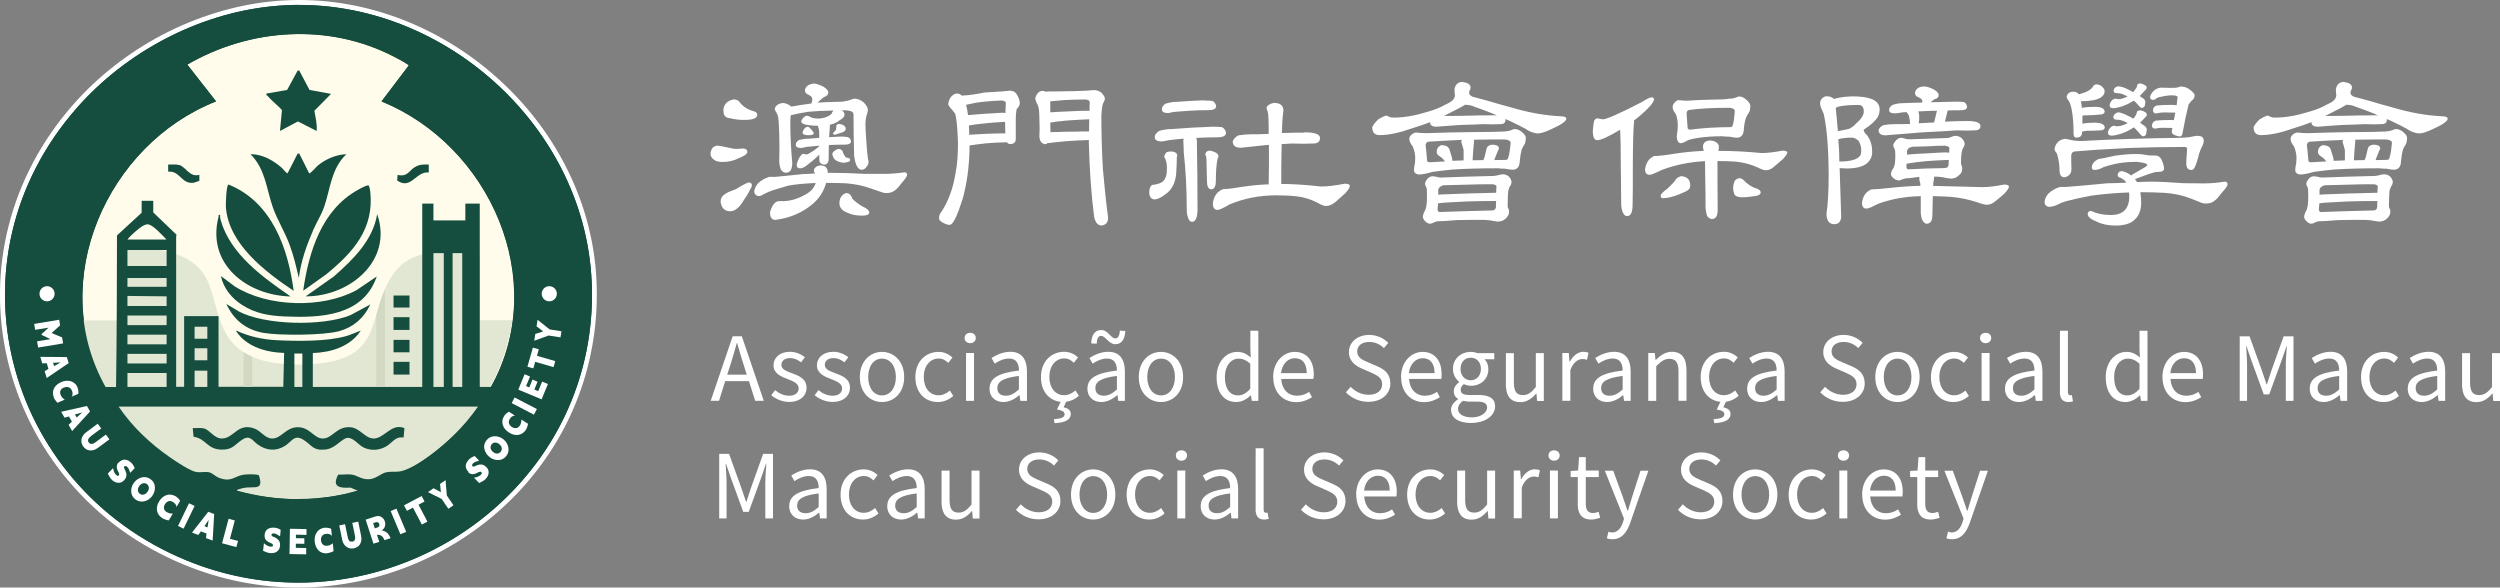 <?xml version="1.0" encoding="UTF-8"?>
<svg id="_图层_2" data-name="图层 2" xmlns="http://www.w3.org/2000/svg" viewBox="0 0 241.27 56.7">
  <rect x="0" y="0" width="241.27" height="56.7" fill="#808080" stroke="none"/>
  <defs>
    <style>
      .cls-1 {
        fill: #fff;
      }

      .cls-2 {
        fill: #d2d8c1;
      }

      .cls-3 {
        fill: #e2e7d4;
      }

      .cls-4 {
        fill: #154e3e;
      }

      .cls-5 {
        fill: #fffceb;
      }
    </style>
  </defs>
  <g id="_图层_1-2" data-name="图层 1">
    <g>
      <g>
        <g>
          <path class="cls-1" d="M69.25,14.06c.15,0,.39.04.71.12.54.12.9.19,1.08.19.28,0,.48-.01.62-.04.3,0,.46.11.46.33,0,.19-.27.39-.81.6-.48.25-1,.37-1.56.37-.42,0-.71-.08-.89-.25-.18-.14-.28-.31-.29-.52,0-.22.08-.44.23-.64.17-.11.32-.17.46-.17ZM72.21,17.61c.21,0,.33.07.35.21,0,.17-.04.29-.12.37-.17.37-.38.74-.64,1.1-.42.73-.86,1.1-1.33,1.1-.53,0-.84-.31-.93-.93.01-.3.14-.53.37-.69.22-.17.58-.33,1.08-.5.44-.28.85-.5,1.23-.66ZM70.76,9.59c.24,0,.42.06.56.19.35.49.82.8,1.43.96.22.05.33.17.33.35-.01.3-.37.46-1.08.48-.32.01-.62,0-.91-.04-.28-.04-.48-.08-.62-.12-.25-.01-.44-.1-.56-.27-.07-.15-.1-.35-.1-.58.08-.53.4-.84.96-.96ZM80.25,16.68c.83,0,1.9.03,3.22.1h1.89c.61,0,1.25-.05,1.93-.15.17,0,.25.08.25.25-.01.15-.21.44-.58.85-.42.6-.84.89-1.27.89-.19.03-.38,0-.56-.06-.15-.06-.51-.18-1.08-.37-.72-.26-1.52-.43-2.39-.5-.68-.03-1.32-.04-1.93-.04-.22.79-.64,1.46-1.27,2.01-1.02.87-2.24,1.39-3.65,1.56-.33-.01-.5-.26-.5-.73.22-.77.55-1.13.98-1.08.82.04,1.62-.17,2.41-.62.37-.19.64-.42.81-.69.11-.17.18-.31.21-.44-1,.04-1.87.12-2.62.25-.64.18-1.19.35-1.66.5-.25.1-.51.21-.77.35-.1.08-.24.14-.44.17-.22-.03-.36-.13-.42-.31-.03-.1-.03-.18,0-.25.04-.22.15-.44.33-.66.28-.28.64-.49,1.08-.64h.6c.73-.07,1.62-.16,2.66-.27.4-.01.8-.03,1.18-.06-.03-.06-.06-.1-.08-.15-.03-.04-.04-.1-.04-.17.08-.26.29-.42.62-.46.29.01.48.08.56.19.11.14.17.31.17.52v.02c.14-.01.26-.02.35-.02ZM78.46,8.06c.28,0,.6.1.98.29.33.21.5.39.5.56,0,.22-.14.37-.42.46-.17.12-.35.28-.56.48-.03.03-.05.05-.06.06.54-.04,1.11-.07,1.72-.08.42.01.75-.01,1-.08.1-.01.22-.04.37-.08.12-.06.27-.1.44-.15.32,0,.62.12.91.35.28.28.42.53.42.77-.01.14-.06.3-.12.48-.07.22-.11.49-.12.79,0,.44.03.98.08,1.6.06,1.01.13,1.72.23,2.12-.03.21-.1.37-.23.5-.11.17-.26.25-.44.25-.37,0-.62-.46-.73-1.37-.04-1.44-.06-2.76-.06-3.97,0-.22-.22-.35-.66-.39h-.5s.07.03.08.04c.14.1.21.22.21.37,0,.21-.17.39-.5.56-.18.18-.48.32-.91.42-.01.4-.04.8-.08,1.2.4-.03.78-.05,1.14-.06.26,0,.49.02.69.06.17.08.26.21.29.39,0,.22-.21.33-.62.33-.53,0-1.03.01-1.52.04-.01.55-.02,1.01-.02,1.37,0,.14-.03.26-.1.35-.08.11-.18.17-.29.17-.12,0-.24-.03-.33-.1-.11-.07-.17-.16-.17-.27-.01-.18-.02-.38-.02-.6-.3.32-.62.6-.96.85-.37.32-.66.48-.87.48-.24,0-.35-.12-.35-.37.12-.48.31-.82.56-1.02.07-.01.12-.01.17,0,.08.04.17.06.25.04.07.01.3-.12.71-.39.22-.17.39-.3.5-.39v-.06c-.55.06-.97.1-1.25.12-.25.07-.43.1-.54.1-.32,0-.48-.1-.48-.31,0-.17.1-.32.31-.46.3-.08.59-.12.87-.12.37-.03.73-.05,1.08-.08v-.54c0-.17-.03-.31-.08-.44-.03-.08-.04-.15-.04-.19-.33,0-.63-.02-.89-.06-.48-.05-.73-.19-.73-.39.11-.26.28-.44.5-.52.14,0,.26.04.37.12.25.12.55.17.89.15.3-.03.56-.09.77-.19.29-.14.44-.26.44-.37.06-.1.1-.17.15-.21-.93.01-1.74.05-2.45.12-.62.1-1.18.21-1.68.33v.02c-.03.21-.04.45-.04.73,0,1.13.06,2.43.19,3.88,0,.26-.05.49-.15.69-.12.15-.26.23-.42.23-.21.01-.38-.08-.52-.29-.1-.22-.15-.48-.17-.79.03-.84.03-1.78,0-2.8-.03-.89-.07-1.4-.12-1.56-.03-.12-.09-.27-.19-.44-.07-.08-.11-.17-.12-.27.01-.15.1-.28.25-.39.14-.1.3-.16.48-.19.26.01.48.08.64.19.1.06.16.1.19.15.06,0,.12,0,.21-.02.4-.08.99-.17,1.77-.27.01-.06.03-.12.06-.19.01-.1.02-.19.02-.27,0-.15-.15-.29-.44-.42-.18-.08-.27-.22-.27-.42.07-.35.34-.55.81-.62ZM77.97,12.23c.1.03.19.1.29.23.18.18.27.32.27.42,0,.11-.18.17-.54.17-.14,0-.26-.02-.37-.06-.11-.04-.17-.1-.17-.17.01-.14.08-.28.19-.42.11-.11.22-.17.33-.17ZM80.91,14.37c.15,0,.28.06.39.19.06.21.14.38.25.52.04.07.09.12.15.14.08,0,.16.01.23.04.08.06.12.1.12.15,0,.03-.01.06-.04.1v.04s-.06.05-.17.08c-.22.06-.36.08-.42.08-.33-.03-.61-.12-.83-.29-.15-.15-.24-.35-.27-.58.06-.19.25-.35.58-.48ZM81.02,11.96c.4.07.6.23.6.48-.01.18-.18.31-.5.39-.25.08-.42.14-.52.17-.14,0-.21-.04-.21-.12,0-.04.08-.14.25-.29.06-.1.08-.26.08-.48.04-.1.14-.15.29-.15ZM81.64,18.63c.3,0,.5.17.6.52.21.25.55.51,1.02.79.35.14.56.32.64.54,0,.22-.23.33-.69.33-.6,0-1.08-.1-1.45-.29-.5-.19-.75-.5-.75-.91,0-.48.21-.81.62-.98Z"/>
          <path class="cls-1" d="M97.51,8.76c.24,0,.44.1.6.31.19.32.3.61.31.87,0,.19-.1.39-.31.6-.06.32-.08.63-.08.93v1.91c0,.19-.04.32-.12.37-.07.1-.21.15-.44.15-.12,0-.22-.06-.29-.17-.72.01-1.39.05-2.01.1-.64.07-1.17.14-1.6.21-.01,1.65-.18,3.14-.5,4.49-.06.35-.24.93-.54,1.76-.35.94-.64,1.41-.87,1.41-.22,0-.46-.08-.73-.25-.21-.12-.31-.26-.31-.39,0-.25.09-.47.27-.67.3-.46.57-1.01.81-1.66.22-.58.39-1.26.52-2.04.17-.83.24-1.85.23-3.05-.06-1.47-.15-2.37-.29-2.7-.14-.19-.28-.36-.42-.5-.11-.12-.19-.25-.23-.37.03-.3.12-.55.29-.75.19-.19.37-.29.52-.29.21-.01.38.06.52.21.03-.01.05-.02.06-.02.61-.03,1.3-.12,2.08-.29,1.29-.07,2.13-.13,2.53-.19ZM93.23,10.11c.08.29.15.62.19,1,.43-.04.92-.08,1.47-.12.47-.03.91-.06,1.33-.08.35-.04.62-.04.81,0,.01-.33.03-.65.04-.96,0-.15-.15-.24-.44-.25-.86.03-1.67.1-2.43.21-.35.07-.67.14-.98.21ZM93.5,12.11c.03.29.04.6.04.91.04-.01.08-.02.1-.02.4-.03.87-.05,1.39-.08.43-.01.83-.03,1.2-.04.33-.01.6-.01.79,0-.01-.35-.02-.69-.02-1.02v-.1c-.72.03-1.38.08-1.99.15-.61.06-1.11.12-1.52.21ZM105.62,8.7c.23,0,.46.08.66.23.23.25.35.44.35.58,0,.11-.06.28-.19.5-.08.28-.13.67-.15,1.16,0,1.77.05,3.5.15,5.17.14,1.59.3,3.15.5,4.67,0,.24-.06.42-.17.54-.15.14-.3.21-.46.21-.35,0-.58-.26-.71-.79-.28-2.12-.45-4.52-.52-7.21v-.25c-.71.03-1.36.06-1.95.1-.69.06-1.27.11-1.72.17-.12.03-.22.04-.29.02-.08.07-.17.11-.25.12-.35-.05-.53-.3-.56-.73.03-.55.03-1.1,0-1.64,0-.78-.06-1.25-.17-1.43-.14-.26-.21-.48-.23-.64.12-.44.35-.68.66-.71.15,0,.26.03.33.08.1-.01.19-.02.29-.02.48,0,1.37-.01,2.66-.04.37-.01.71-.03,1.02-.04.26-.03.51-.05.73-.06ZM101.37,10.84c.44-.03.95-.06,1.52-.08.48-.03.93-.05,1.35-.06.4-.01.71-.01.91,0,0-.26,0-.53.02-.79,0-.19-.14-.3-.42-.31-.65,0-1.34.02-2.08.06-.46.04-.89.08-1.31.12v1.06ZM101.39,12.77c.06-.01.1-.02.12-.02.42-.01.91-.03,1.49-.04.47,0,.91,0,1.31-.02h.79c.01-.4.02-.8.02-1.18-.76.03-1.47.07-2.12.12-.66.06-1.21.12-1.64.21.01.33.02.64.02.93Z"/>
          <path class="cls-1" d="M112.96,14.62c.14-.01.28.01.44.08.15.08.22.19.21.31,0,.06-.01.11-.04.17,0,.42-.01.82-.04,1.22-.01.76-.19,1.37-.52,1.83-.18.24-.38.42-.6.56-.33.26-.65.42-.96.46-.36-.01-.54-.26-.54-.73.01-.17.04-.3.08-.42.08-.17.17-.26.27-.27.07,0,.14,0,.21-.02.04,0,.12-.02.23-.06.1-.01.21-.06.35-.12.15-.08.27-.19.35-.33.14-.24.21-.52.21-.85.03-.46-.02-.83-.15-1.12-.07-.1-.1-.17-.1-.21.01-.12.08-.26.21-.42.14-.06.27-.08.39-.08ZM117.02,12.23c.37,0,.68.01.91.04.22.12.35.3.39.54,0,.29-.27.44-.81.44-.72,0-1.4.02-2.06.06.06.18.08.36.06.54.04,2.1.06,4.21.06,6.31,0,.83-.18,1.25-.54,1.25-.15-.01-.27-.12-.35-.33-.1-.25-.15-.53-.15-.83,0-2.02-.1-3.87-.29-5.54,0-.33-.01-.68-.04-1.04,0-.12.01-.22.04-.29-.62.06-1.11.1-1.45.15-.33.08-.55.12-.66.12-.46,0-.69-.14-.69-.42,0-.22.15-.42.44-.6.39-.11.77-.17,1.16-.17,1.36-.11,2.68-.19,3.97-.23ZM116.17,9.7c.35,0,.63.01.85.04.19.11.31.28.35.5,0,.26-.25.39-.75.39-.66,0-1.3.02-1.91.06-.66.06-1.16.1-1.5.12-.24.07-.4.1-.5.1-.39,0-.58-.12-.58-.37,0-.21.12-.39.37-.54.36-.11.71-.17,1.06-.17.9-.07,1.77-.12,2.6-.15ZM116.8,14.54c.53.12.79.3.79.54,0,.05-.01.1-.04.14-.04.07-.06.13-.06.19-.1.48-.15,1.16-.15,2.01,0,.57-.15.85-.44.85s-.42-.28-.42-.85c-.03-.91-.04-1.5-.04-1.76,0-.44-.04-.67-.12-.69,0-.28.16-.42.48-.44ZM125.87,12.77c1.01,0,1.52.18,1.52.54s-.21.54-.64.54c-.6.03-1.29.03-2.08,0-.32.01-.64.04-.98.06-.03,1.29-.04,2.55-.04,3.78v.06c1.22.01,2.5.1,3.84.25.62,0,1.38-.09,2.28-.27.33,0,.5.07.5.21,0,.15-.15.39-.46.73-.26.24-.56.5-.89.79-.32.28-.64.42-.96.42-.17,0-.44-.1-.81-.31-.62-.33-1.29-.54-1.99-.62-.58-.07-1.24-.1-1.97-.1-1.65,0-3.16.3-4.55.89-.22.14-.45.26-.69.37-.21.1-.35.15-.42.15-.32,0-.48-.21-.48-.62.08-.71.42-1.17,1-1.39.46-.01,1.04-.08,1.77-.21.89-.14,1.77-.22,2.64-.25-.01-.04-.02-.07-.02-.08.03-1.3.03-2.54.02-3.72h-.17c-1.11.11-1.95.2-2.53.27-.53,0-.79-.21-.79-.62.1-.25.28-.44.56-.58.43-.07.86-.1,1.29-.1.32.01.86,0,1.62-.04,0-.48,0-.96-.02-1.41,0-.28-.03-.53-.08-.75-.08-.17-.12-.3-.1-.39.07-.21.3-.35.69-.44.62,0,.93.25.93.75-.06.42-.1.86-.12,1.33-.01.28-.02.55-.02.83.72-.03,1.44-.04,2.16-.04Z"/>
          <path class="cls-1" d="M141.13,7.91c.48.06.75.21.79.48.01.14-.01.24-.08.31-.04.08-.06.19-.06.31.04.14.16.25.35.33.58.15,1.15.3,1.7.46.55.17,1.19.35,1.91.54,1.74.53,3.41.82,5,.89.28.01.42.09.42.23,0,.24-.48.57-1.43,1-.58.28-1.03.42-1.35.42-.42-.04-.81-.19-1.18-.46-.35-.19-.82-.43-1.41-.71-.18-.08-.35-.16-.52-.23.01.04.02.07.02.08,0,.28-.16.42-.48.42-.47.03-1.02.03-1.64,0-.62.03-1.36.06-2.2.08-1.02.07-1.8.12-2.33.17-.43,0-.64-.15-.62-.44-.54.21-1.11.4-1.7.58-1.23.44-2.29.67-3.18.67-.47,0-.71-.26-.71-.77.11-.24.3-.48.58-.75.29-.18.54-.3.75-.37.08.01.19.06.31.12.11.06.25.08.42.08,1,0,2.09-.19,3.28-.56.69-.19,1.29-.44,1.79-.73.57-.24.85-.53.85-.87-.03-.22-.04-.42-.04-.58.08-.46.34-.69.77-.71ZM145.14,12.69c.12,0,.28-.02.46-.06.15-.03.31-.08.48-.17.22-.03.46.04.71.21.3.24.46.44.46.6,0,.28-.04.48-.1.62-.1.15-.19.33-.29.52-.08.3-.15.68-.19,1.12-.01.54-.23.82-.64.85-.18,0-.44-.03-.79-.1-.24,0-.46-.01-.66-.04-1.72,0-3.18.04-4.38.12-.75.07-1.4.15-1.95.23-.58.17-1.02.25-1.33.25-.26-.03-.42-.15-.46-.35,0-.12.01-.28.04-.48.06-.17.08-.44.08-.81,0-.26-.06-.56-.17-.89-.04-.14-.11-.26-.21-.37-.11-.17-.17-.33-.19-.48,0-.19.06-.34.19-.44.1-.11.24-.19.44-.23.39.04.73.06,1.04.06,1.56-.05,2.93-.09,4.11-.1,1.91-.01,3.03-.03,3.36-.06ZM145.06,16.82c.42.03.69.25.81.66.01.08,0,.19-.04.31-.12.18-.21.38-.27.6-.03.25-.05.71-.06,1.39,0,.07,0,.15.02.25.07.12.11.24.12.33,0,.19-.03.34-.1.44-.06.11-.12.2-.21.27-.26.26-.6.36-1,.29-.15-.03-.35-.06-.58-.1-.25-.03-.47-.04-.66-.04-.79,0-1.62,0-2.49.02-.94.08-1.58.12-1.93.12-.19.06-.35.12-.46.19-.12.04-.24.05-.35.02-.26-.11-.44-.3-.54-.56-.01-.11,0-.21.04-.31.03-.14.08-.26.15-.35.08-.14.14-.36.17-.66.04-.37.05-.85.02-1.43-.03-.17-.08-.29-.15-.37-.01-.1-.02-.17-.02-.23.07-.19.17-.35.29-.46.15-.14.31-.2.48-.19.08.01.21.04.37.06.18.06.37.08.56.06,1.32-.06,2.96-.1,4.94-.15.17-.01.33-.05.5-.1.15-.04.28-.06.39-.06ZM141.07,13.5c-1.19.05-2.25.11-3.18.17-.17.01-.27.12-.31.33.04.26.09.78.15,1.54.03.07.1.11.23.12.5-.03,1-.06,1.5-.08-.08-.1-.15-.18-.21-.25-.1-.1-.19-.17-.29-.23-.19-.11-.3-.25-.31-.42,0-.33.15-.55.44-.67.18,0,.34.03.48.08.11.04.21.13.29.27.07.19.13.39.19.6.07.19.11.38.12.56.37-.01.73-.03,1.08-.04v-1c-.07-.29-.15-.55-.23-.79.01-.07.03-.14.06-.21ZM138.79,19.62c-.01.14-.03.28-.04.42-.04.29.03.43.23.42,1.5-.06,3.17-.1,5.02-.15.21,0,.33-.1.37-.31,0-.22,0-.42.02-.6-1,0-1.94.01-2.82.04-1,.06-1.74.1-2.24.12-.25.03-.43.05-.54.06ZM144.08,18.61h.31c.01-.17.02-.33.02-.48.06-.21-.08-.33-.39-.35-.84,0-1.65.01-2.41.04-.98.03-1.76.05-2.33.06-.32.11-.48.28-.48.5.01.14.01.28,0,.42.18-.03.34-.04.48-.04,1.65-.07,3.25-.12,4.8-.15ZM139.31,11.19h.15c.35,0,1.01,0,1.99-.02.86-.03,1.75-.04,2.68-.04.14,0,.26,0,.35.02-.14-.07-.28-.13-.42-.19-.66-.26-1.24-.48-1.72-.64-.29-.14-.61-.21-.96-.21-.11.1-.73.43-1.87,1-.07.04-.14.07-.21.08ZM142.11,15.47c.35-.01.69-.02,1.04-.02l.04-.08c.06-.14.1-.26.12-.37.03-.12.05-.21.06-.27.06-.28.11-.46.17-.56.14-.14.32-.21.54-.21.39.03.58.15.58.37,0,.04-.03.11-.1.21-.03.08-.06.17-.1.27-.1.22-.18.44-.25.64.37-.01.73-.02,1.08-.02.14,0,.22-.05.25-.17.11-.29.19-.78.25-1.47,0-.18-.18-.29-.54-.33-1.09,0-2.1,0-3.01.02.01.03.02.07.02.12,0,.07-.02.28-.06.62-.03.33-.06.75-.08,1.25Z"/>
          <path class="cls-1" d="M159.36,9.39c.18,0,.27.07.27.21-.08.35-.53.87-1.35,1.56-.19.17-.39.32-.58.46v.08c-.07.66-.11,2.12-.12,4.38.01,1.36,0,2.58-.02,3.66,0,.75-.18,1.12-.54,1.12-.3-.03-.49-.37-.56-1.02-.01-.75-.03-2.05-.04-3.9,0-1.5-.02-2.64-.06-3.43l-.02.02c-1.12.67-1.85,1-2.2,1-.28,0-.42-.31-.42-.93.03-.37.07-.69.12-.93.07-.15.18-.24.33-.25.19.04.37.08.52.1.4-.03,1.65-.58,3.74-1.66.48-.3.8-.46.93-.46ZM164.43,14.58c-.06-.17-.08-.33-.08-.5.01-.12.08-.25.19-.37.14-.1.31-.15.52-.15.22.01.41.07.56.17.18.11.27.26.27.44,0,.11-.02.24-.06.39,1.36,0,2.75.07,4.17.21.55,0,1.23-.08,2.01-.23.32,0,.48.06.48.19,0,.11-.15.33-.44.64-.22.19-.49.42-.81.69-.26.25-.54.37-.83.37-.17,0-.44-.1-.83-.29-.64-.29-1.32-.47-2.06-.54-.53-.04-1.11-.06-1.77-.06,0,1.19,0,2.77.02,4.73,0,.58-.19.87-.56.87-.15,0-.3-.1-.46-.29-.08-.24-.13-.5-.15-.79,0-.94-.01-2.08-.04-3.41,0-.46,0-.82-.02-1.1-1.48.08-2.85.36-4.11.83-.25.12-.51.24-.77.35-.22.1-.37.14-.46.14-.29,0-.44-.18-.44-.54.1-.64.39-1.06.87-1.27.51-.01,1.18-.09,2.01-.23.91-.14,1.83-.23,2.76-.27ZM162.35,17.01c.51.07.77.36.77.87,0,.21-.06.35-.17.42-.08.1-.39.25-.91.46-.64.25-1.15.37-1.54.37-.15,0-.23-.08-.23-.23s.21-.38.64-.69c.43-.39.72-.71.87-.96.19-.17.38-.25.56-.25ZM166.78,9.53c.15,0,.31-.01.48-.04.14-.03.3-.08.5-.17.22-.03.44.04.66.21.33.25.5.48.5.69,0,.25-.03.44-.1.58-.1.15-.2.33-.31.54-.1.28-.17.63-.21,1.06-.01.57-.23.87-.64.89-.18,0-.43-.03-.75-.1-.26,0-.48-.01-.66-.04-.91,0-1.69.05-2.33.15-.39.06-.73.13-1.02.23-.3.19-.55.29-.73.29-.19-.03-.31-.21-.35-.56,0-.11.01-.26.04-.44.04-.17.06-.42.06-.75,0-.28-.04-.57-.12-.87-.04-.12-.1-.25-.19-.37-.11-.15-.17-.3-.19-.44,0-.21.06-.37.19-.48.08-.12.21-.21.37-.25.32.04.6.06.83.06.83-.06,1.56-.09,2.2-.1,1.01-.01,1.6-.04,1.77-.08ZM166.96,12.27c.14,0,.22-.05.25-.15.1-.29.17-.76.21-1.41,0-.17-.17-.27-.5-.31-1.56,0-2.87.07-3.9.21-.15.01-.24.13-.25.35.01.25.05.72.1,1.41.03.07.09.12.19.15,1.29-.17,2.59-.25,3.9-.25ZM167.88,17.19c.17,0,.37.14.62.42.32.26.58.43.79.5.21.07.36.13.46.19.11.08.17.17.17.27,0,.22-.28.35-.83.39-.33.06-.66.08-.98.08-.37,0-.62-.1-.73-.29-.08-.21-.12-.4-.12-.58,0-.22.05-.46.15-.71.11-.15.27-.24.48-.27Z"/>
          <path class="cls-1" d="M179.34,9.32c1.37.07,2.06.48,2.06,1.25,0,.39-.12.71-.35.96-.25.28-.48.49-.69.64-.24.17-.4.28-.5.35,0,.17.12.35.35.56.3.43.46.91.46,1.43.06.51-.12.93-.52,1.27-.4.32-1.06.48-1.97.48-.25-.01-.46-.03-.64-.04.06,1.59.1,3.16.15,4.71-.03.47-.26.71-.69.71-.25-.01-.44-.11-.56-.29-.11-.18-.17-.42-.17-.71.14-.94.21-2.19.21-3.74-.01-2.58-.17-4.55-.48-5.92-.08-.19-.16-.37-.23-.52-.08-.17-.12-.32-.12-.46,0-.35.18-.58.54-.71.37-.01.63.07.77.25h.04c.68-.19,1.46-.27,2.35-.23ZM177.16,10.4c.07.64.14,1.39.21,2.26.36-.07.71-.14,1.04-.21.26-.11.49-.28.69-.5.51-.44.77-.84.77-1.18,0-.43-.17-.64-.5-.64-.83,0-1.47.05-1.91.15-.12.06-.22.1-.29.12ZM177.41,13.44c.03.36.06.73.08,1.1.01.35.02.69.02,1.04h.39c1.15-.06,1.72-.37,1.72-.93.03-.39-.06-.74-.25-1.06-.25-.21-.46-.31-.62-.31-.55,0-.99.05-1.31.15-.01.01-.03.02-.04.02ZM185.34,17.94c-.01-.12-.02-.21-.02-.25-.07-.19-.1-.4-.1-.62h-.04c-.64.1-1.07.15-1.31.15-.18.06-.33.1-.44.15-.11.05-.22.06-.33.02-.29-.08-.49-.25-.6-.5-.01-.11,0-.22.04-.33.04-.11.1-.21.17-.31.08-.12.14-.3.17-.54.04-.3.05-.68.02-1.12-.03-.18-.08-.31-.15-.39-.03-.08-.04-.16-.04-.23.08-.19.19-.35.33-.48.15-.14.31-.2.48-.19.1.01.23.05.39.1.18.04.37.06.58.04.91-.04,2.05-.08,3.41-.12.18-.01.35-.06.52-.15.12-.04.24-.06.35-.06.42.04.69.27.83.68.01.1,0,.2-.04.31-.12.18-.21.39-.25.64-.03.15-.05.45-.06.89,0,.07,0,.15.02.23.06.14.09.26.1.37,0,.19-.03.33-.08.42-.06.11-.13.19-.23.25-.26.28-.6.38-1,.31-.15-.01-.33-.05-.54-.1-.25-.04-.47-.06-.66-.06h-.21v.1c0,.14-.03.32-.08.54v.25c1.54.03,3.12.07,4.75.12.58,0,1.27-.08,2.08-.25.32,0,.48.07.48.21,0,.12-.14.34-.42.64-.24.22-.51.46-.83.71-.29.26-.58.39-.87.39-.19,0-.54-.09-1.04-.27-.8-.26-1.65-.43-2.53-.5-.51-.03-1.07-.05-1.66-.06-.01.5-.03,1.11-.04,1.85,0,.54-.19.81-.56.81-.12,0-.26-.1-.39-.31-.1-.21-.15-.45-.17-.73v-1.62c-1.5.03-2.88.28-4.15.75-.24.11-.46.22-.66.33-.19.08-.34.12-.44.12-.28,0-.42-.19-.42-.58.08-.64.39-1.06.91-1.27.44-.01,1.02-.06,1.72-.14,1-.11,2-.18,3.01-.21ZM183.97,10.82c-.12.01-.24.02-.33.02-.4.07-.66.1-.79.1-.36,0-.54-.11-.54-.33,0-.18.11-.34.33-.48.32-.11.63-.17.93-.17.66-.03,1.31-.05,1.93-.06.01-.05.02-.1.02-.15,0-.15-.15-.28-.44-.39-.18-.08-.27-.22-.27-.42.07-.35.34-.55.81-.6.28,0,.6.09.96.27.35.19.52.39.52.58s-.14.33-.42.39c-.11.08-.24.18-.37.29.86-.03,1.69-.05,2.49-.06.3,0,.55.01.75.04.17.11.26.26.29.44,0,.24-.21.35-.62.35s-.84,0-1.25.02c-.08.3-.17.66-.27,1.08.72-.04,1.45-.06,2.18-.06.83,0,1.25.16,1.25.48,0,.28-.18.42-.54.42-.5.03-1.07.03-1.72,0-.93.07-2.04.13-3.32.19-1.58.12-2.78.22-3.59.29-.44,0-.66-.17-.66-.52.07-.19.22-.35.46-.46.36-.07.72-.1,1.08-.1.32.01.82,0,1.5-.02-.01-.29-.05-.53-.1-.71-.01-.1-.06-.19-.12-.27-.04-.06-.08-.1-.1-.12-.01-.01-.02-.03-.02-.04ZM184.01,15.78c0,.05,0,.1-.02.14-.04.29.03.43.23.42,1.04-.06,2.19-.1,3.47-.12.21,0,.33-.11.37-.33,0-.17,0-.32.02-.46-.79.03-1.51.07-2.16.12-.72.07-1.32.14-1.81.23-.04.01-.08.01-.1,0ZM188.12,14.72v-.33c.06-.18-.08-.29-.42-.33-.55,0-1.09.02-1.6.06-.65.01-1.16.03-1.54.04-.35.08-.52.24-.52.48.01.11.01.21,0,.29.04-.01.08-.02.12-.02.46-.04,1-.08,1.64-.1.5-.03.96-.05,1.37-.08.39-.03.7-.03.93,0ZM186.94,10.69c-.3,0-.6,0-.87.02-.35.01-.66.03-.93.04.04.14.07.28.08.42,0,.28-.01.52-.04.73.24-.01.46-.03.66-.04.26-.01.53-.03.81-.04.06-.18.11-.41.17-.68.04-.18.08-.31.1-.39,0-.01,0-.03.02-.04Z"/>
          <path class="cls-1" d="M206.23,14.87c.39,0,.71.04.98.1.08.03.36.04.83.04.22,0,.4.12.54.35.18.37.27.69.27.93,0,.08-.06.17-.19.25-.17.04-.37.06-.62.06-.22.06-.48.13-.77.23-.28.1-.61.22-1,.37-.1.04-.17.08-.23.1.06.06.1.12.15.19.01.03.03.06.04.08.42-.01.82-.03,1.2-.04.86,0,1.97.05,3.32.15.66.01,1.31.02,1.93.02s1.29-.05,2.01-.17c.19,0,.29.09.29.27-.01.15-.22.44-.62.87-.44.64-.88.96-1.31.96-.22.03-.42,0-.6-.06-.14-.07-.51-.21-1.1-.44-.76-.29-1.58-.46-2.45-.52-.78-.04-1.53-.06-2.26-.06h-.08c.06.32.08.66.08,1.02,0,.71-.21,1.25-.64,1.64-.37.37-1,.56-1.87.56-.69-.01-1.27-.13-1.72-.35-.62-.25-.93-.5-.93-.75,0-.21.12-.31.35-.31.53.26,1.15.39,1.87.39,1.18,0,1.77-.58,1.79-1.74,0-.17,0-.31-.02-.44-1.38.06-2.6.16-3.63.31-.91.17-1.7.34-2.37.52-.36.1-.71.24-1.06.42-.15.07-.37.12-.66.15-.21-.03-.35-.14-.42-.33-.01-.1-.01-.18,0-.25.04-.24.15-.46.33-.68.3-.3.69-.53,1.16-.67h.6c1.09-.08,2.4-.2,3.92-.35.62-.01,1.24-.03,1.85-.06-.03-.06-.06-.1-.08-.15-.08-.1-.19-.17-.31-.23-.07-.07-.18-.12-.33-.15-.07-.07-.1-.15-.1-.25,0-.05.05-.15.15-.27.11-.06.21-.08.29-.06.35.08.64.22.87.42.04-.03.08-.06.12-.1.25-.15.55-.33.89-.52.36-.19.54-.33.54-.39,0-.14-.33-.24-1-.31-.64,0-1.2.04-1.68.12-.5.08-1.01.21-1.54.39-.32.18-.61.27-.87.27-.18,0-.27-.09-.27-.27.04-.33.25-.59.62-.77.47-.08,1-.19,1.6-.33.72-.11,1.43-.17,2.14-.17ZM199.25,13.39c.17.01.37.06.62.12.3.07.62.1.96.1,3.1-.17,6.29-.27,9.57-.31.36-.01.65-.03.87-.06.25-.05.46-.1.62-.12.23-.03.44,0,.62.08.12.12.18.26.17.42,0,.1-.04.24-.12.44-.1.15-.21.41-.33.77-.07.3-.15.6-.25.89-.07.21-.14.37-.21.5-.07.12-.18.19-.33.19-.14-.01-.26-.08-.35-.19-.07-.15-.1-.29-.1-.42,0-.21.02-.57.06-1.08.01-.15.02-.27.02-.35,0-.1-.06-.16-.17-.19-1.84,0-3.66.04-5.46.1-2.46.12-4.17.24-5.13.33-.28.01-.42.16-.42.44v.56c.01.33.02.55.02.67,0,.28-.07.48-.21.6-.19.17-.37.24-.52.23-.28-.03-.42-.26-.42-.68s-.06-.91-.19-1.39c-.01-.11-.06-.21-.12-.31-.11-.1-.17-.23-.17-.39.12-.54.44-.85.96-.93ZM202.26,8.14c.19,0,.37.05.52.15.23.19.35.36.33.5,0,.21-.06.35-.17.44-.25.35-.96.53-2.12.54.04.19.08.41.1.64.37-.07.77-.1,1.2-.1.35,0,.6.04.75.12.17.08.25.21.25.37-.04.15-.17.24-.39.25-.46.05-.95.08-1.47.08-.1,0-.19.01-.29.04v.77c.35-.07.73-.1,1.14-.1.36,0,.61.04.75.12.18.08.27.21.27.37-.04.15-.17.24-.39.25-.43.03-.87.04-1.33.04-.17.03-.33.05-.48.08v.12c0,.3-.19.46-.56.46-.17,0-.25-.12-.25-.35,0-.9-.06-1.66-.17-2.28-.04-.26-.11-.51-.21-.75-.06-.12-.11-.21-.17-.27-.08-.11-.12-.21-.12-.29.01-.12.08-.24.19-.35.14-.1.28-.14.44-.14.25,0,.43.08.54.25.1-.03.19-.06.29-.08.37-.11.66-.25.87-.42.12-.1.21-.21.25-.33.1-.07.17-.11.23-.12ZM204.42,10.84c.12,0,.33.06.6.17.28.12.57.27.87.44.06-.06.1-.11.12-.17.14-.18.21-.32.21-.44,0-.12.13-.19.39-.19.39.11.58.25.58.42,0,.07-.03.13-.1.19-.08.1-.17.19-.27.29-.11.11-.21.21-.29.29.12.08.22.15.29.21.3.17.42.38.33.64,0,.3-.11.46-.33.46-.1,0-.25-.14-.46-.42-.15-.17-.29-.31-.42-.44-.08.06-.17.1-.25.15-.28.18-.62.34-1.04.48-.36.11-.65.17-.87.17-.24,0-.35-.1-.35-.29,0-.14.08-.3.23-.48.07-.07.14-.12.21-.15.06-.01.1-.03.12-.04.04,0,.08,0,.1.02.07.03.15.04.25.04.35-.03.68-.13,1-.31-.18-.11-.35-.19-.5-.23-.18-.07-.37-.1-.58-.1s-.31-.09-.31-.27c.04-.22.19-.37.46-.44ZM204.42,8.33c.11,0,.3.04.56.12.29.12.59.27.89.44.07-.08.12-.15.17-.21.14-.18.21-.32.21-.42,0-.14.12-.21.35-.21.39.12.58.26.58.39,0,.07-.03.13-.08.19-.08.1-.17.19-.27.29-.12.14-.24.26-.33.35.07.04.12.08.17.12.3.15.42.35.35.6,0,.28-.12.42-.35.42-.07,0-.2-.12-.39-.35-.12-.14-.24-.26-.35-.35-.06.04-.1.07-.15.08-.26.18-.6.34-1,.48-.35.11-.63.17-.85.17s-.33-.09-.33-.27c0-.15.07-.31.21-.48.07-.07.15-.12.23-.14.06-.01.1-.03.15-.04.01,0,.03,0,.06.02.07.03.15.04.25.04.28-.03.55-.12.83-.27-.17-.08-.33-.15-.48-.21-.18-.07-.37-.1-.56-.1-.21,0-.31-.08-.31-.25.04-.24.19-.37.46-.42ZM210.47,8.35c.28,0,.53.08.77.23.37.26.56.47.56.62s-.06.29-.17.42c-.15.11-.29.27-.42.48-.18.71-.37,1.63-.58,2.76-.03.21-.12.31-.27.31-.17-.01-.33-.06-.5-.14-.17-.06-.26-.17-.27-.33.03-.14.05-.26.06-.35-.33-.01-.66-.02-1-.02-.21.01-.43.04-.66.08-.19,0-.3-.09-.31-.27.01-.26.14-.43.37-.5.39-.04.85-.06,1.39-.06.15,0,.27,0,.35.02.05-.25.1-.49.15-.73-.36-.01-.75-.02-1.18-.02-.21.01-.44.05-.69.1-.18,0-.28-.1-.29-.31.01-.24.14-.39.37-.46.39-.04.85-.06,1.39-.06.21,0,.38.01.52.04.04-.3.08-.57.1-.79,0-.11-.21-.17-.62-.17-.37.01-.78.08-1.23.19-.1.03-.2.09-.31.19-.08.04-.14.06-.17.06-.22,0-.33-.09-.33-.27.03-.21.16-.42.39-.64.19-.15.4-.24.62-.27.32.01.63.02.93.02.4,0,.64-.01.73-.04.12-.05.21-.08.27-.08Z"/>
          <path class="cls-1" d="M226.19,7.91c.48.06.75.21.79.48.01.14-.01.24-.08.31-.04.08-.06.19-.06.31.04.14.16.25.35.33.58.15,1.15.3,1.7.46.55.17,1.19.35,1.91.54,1.74.53,3.41.82,5,.89.28.01.42.09.42.23,0,.24-.48.57-1.43,1-.58.28-1.03.42-1.35.42-.42-.04-.81-.19-1.18-.46-.35-.19-.82-.43-1.41-.71-.18-.08-.35-.16-.52-.23.01.04.02.07.02.08,0,.28-.16.42-.48.42-.47.03-1.02.03-1.64,0-.62.03-1.36.06-2.2.08-1.02.07-1.8.12-2.33.17-.43,0-.64-.15-.62-.44-.54.21-1.11.4-1.7.58-1.23.44-2.29.67-3.18.67-.47,0-.71-.26-.71-.77.11-.24.3-.48.58-.75.29-.18.54-.3.75-.37.08.01.19.06.31.12.11.06.25.08.42.08,1,0,2.09-.19,3.28-.56.69-.19,1.29-.44,1.79-.73.57-.24.85-.53.85-.87-.03-.22-.04-.42-.04-.58.08-.46.34-.69.77-.71ZM230.19,12.69c.12,0,.28-.02.46-.06.15-.03.31-.08.48-.17.22-.03.46.04.71.21.3.24.46.44.46.6,0,.28-.04.48-.1.62-.1.15-.19.33-.29.52-.08.3-.15.68-.19,1.12-.01.54-.23.82-.64.85-.18,0-.44-.03-.79-.1-.24,0-.46-.01-.66-.04-1.72,0-3.18.04-4.38.12-.75.07-1.4.15-1.95.23-.58.17-1.02.25-1.33.25-.26-.03-.42-.15-.46-.35,0-.12.01-.28.04-.48.06-.17.08-.44.08-.81,0-.26-.06-.56-.17-.89-.04-.14-.11-.26-.21-.37-.11-.17-.17-.33-.19-.48,0-.19.06-.34.19-.44.1-.11.24-.19.44-.23.39.04.73.06,1.04.06,1.56-.05,2.93-.09,4.11-.1,1.91-.01,3.03-.03,3.36-.06ZM230.11,16.82c.42.03.69.25.81.66.01.08,0,.19-.04.31-.12.18-.21.38-.27.6-.03.25-.05.71-.06,1.39,0,.07,0,.15.02.25.07.12.11.24.12.33,0,.19-.03.34-.1.44-.06.11-.12.2-.21.27-.26.26-.6.36-1,.29-.15-.03-.35-.06-.58-.1-.25-.03-.47-.04-.66-.04-.79,0-1.62,0-2.49.02-.94.08-1.58.12-1.93.12-.19.06-.35.12-.46.19-.12.04-.24.05-.35.02-.26-.11-.44-.3-.54-.56-.01-.11,0-.21.04-.31.03-.14.08-.26.15-.35.08-.14.14-.36.17-.66.04-.37.05-.85.02-1.43-.03-.17-.08-.29-.15-.37-.01-.1-.02-.17-.02-.23.07-.19.17-.35.29-.46.15-.14.31-.2.48-.19.08.01.21.04.37.06.18.06.37.08.56.06,1.32-.06,2.96-.1,4.94-.15.17-.01.33-.05.5-.1.15-.04.28-.06.39-.06ZM226.12,13.5c-1.19.05-2.25.11-3.18.17-.17.01-.27.12-.31.33.04.26.09.78.15,1.54.03.07.1.11.23.12.5-.03,1-.06,1.5-.08-.08-.1-.15-.18-.21-.25-.1-.1-.19-.17-.29-.23-.19-.11-.3-.25-.31-.42,0-.33.15-.55.44-.67.18,0,.34.03.48.08.11.04.21.13.29.27.07.19.13.39.19.6.07.19.11.38.12.56.37-.01.73-.03,1.08-.04v-1c-.07-.29-.15-.55-.23-.79.01-.07.03-.14.06-.21ZM223.84,19.62c-.01.14-.03.28-.04.42-.04.29.03.43.23.42,1.5-.06,3.17-.1,5.02-.15.21,0,.33-.1.37-.31,0-.22,0-.42.02-.6-1,0-1.94.01-2.82.04-1,.06-1.74.1-2.24.12-.25.03-.43.05-.54.06ZM229.13,18.61h.31c.01-.17.02-.33.02-.48.06-.21-.08-.33-.39-.35-.84,0-1.65.01-2.41.04-.98.03-1.76.05-2.33.06-.32.11-.48.28-.48.5.01.14.01.28,0,.42.18-.03.34-.04.48-.04,1.65-.07,3.25-.12,4.8-.15ZM224.36,11.19h.15c.35,0,1.01,0,1.99-.02.86-.03,1.75-.04,2.68-.04.14,0,.26,0,.35.02-.14-.07-.28-.13-.42-.19-.66-.26-1.24-.48-1.72-.64-.29-.14-.61-.21-.96-.21-.11.1-.73.43-1.87,1-.07.04-.14.07-.21.08ZM227.16,15.47c.35-.01.69-.02,1.04-.02l.04-.08c.06-.14.1-.26.12-.37.03-.12.05-.21.06-.27.06-.28.11-.46.17-.56.14-.14.32-.21.54-.21.39.03.58.15.58.37,0,.04-.03.11-.1.21-.03.08-.06.17-.1.27-.1.22-.18.44-.25.64.37-.01.73-.02,1.08-.02.14,0,.22-.05.25-.17.11-.29.19-.78.25-1.47,0-.18-.18-.29-.54-.33-1.09,0-2.1,0-3.01.02.01.03.02.07.02.12,0,.07-.02.28-.06.62-.03.33-.06.75-.08,1.25Z"/>
        </g>
        <g>
          <path class="cls-1" d="M72.27,36.78h-2.28l-.6,1.9h-.8l2.12-6.23h.88l2.12,6.23h-.83l-.6-1.9ZM72.07,36.16l-.3-.95c-.23-.71-.43-1.39-.63-2.11h-.03c-.2.73-.4,1.4-.62,2.11l-.31.95h1.89Z"/>
          <path class="cls-1" d="M74.42,38.16l.38-.51c.4.32.82.54,1.37.54.61,0,.91-.32.91-.72,0-.47-.54-.68-1.05-.88-.65-.24-1.38-.55-1.38-1.33,0-.73.59-1.31,1.59-1.31.57,0,1.07.24,1.44.52l-.37.5c-.32-.24-.65-.41-1.06-.41-.58,0-.84.31-.84.66,0,.44.5.6,1.02.8.67.25,1.41.53,1.41,1.4,0,.75-.6,1.37-1.68,1.37-.65,0-1.28-.27-1.73-.64Z"/>
          <path class="cls-1" d="M78.61,38.16l.38-.51c.4.32.82.54,1.37.54.61,0,.91-.32.91-.72,0-.47-.54-.68-1.05-.88-.65-.24-1.38-.55-1.38-1.33,0-.73.59-1.31,1.59-1.31.57,0,1.07.24,1.44.52l-.37.5c-.32-.24-.65-.41-1.06-.41-.58,0-.84.31-.84.66,0,.44.5.6,1.02.8.67.25,1.41.53,1.41,1.4,0,.75-.6,1.37-1.68,1.37-.65,0-1.28-.27-1.73-.64Z"/>
          <path class="cls-1" d="M82.98,36.39c0-1.54,1.01-2.43,2.14-2.43s2.14.89,2.14,2.43-1.01,2.41-2.14,2.41-2.14-.88-2.14-2.41ZM86.46,36.39c0-1.06-.54-1.78-1.34-1.78s-1.33.72-1.33,1.78.54,1.77,1.33,1.77,1.34-.71,1.34-1.77Z"/>
          <path class="cls-1" d="M88.34,36.39c0-1.54,1.05-2.43,2.23-2.43.6,0,1.02.25,1.35.54l-.4.52c-.27-.25-.55-.42-.93-.42-.83,0-1.44.72-1.44,1.78s.58,1.77,1.43,1.77c.42,0,.8-.2,1.09-.46l.33.52c-.41.37-.93.59-1.49.59-1.22,0-2.17-.88-2.17-2.41Z"/>
          <path class="cls-1" d="M93.09,32.62c0-.31.23-.5.54-.5s.54.19.54.5c0,.29-.23.5-.54.5s-.54-.21-.54-.5ZM93.23,34.07h.77v4.62h-.77v-4.62Z"/>
          <path class="cls-1" d="M95.5,37.49c0-1,.88-1.5,2.84-1.73,0-.59-.2-1.16-.95-1.16-.54,0-1.02.25-1.39.49l-.31-.54c.42-.27,1.08-.6,1.82-.6,1.12,0,1.6.76,1.6,1.9v2.84h-.64l-.07-.55h-.03c-.44.37-.96.66-1.53.66-.77,0-1.35-.48-1.35-1.31ZM98.33,37.57v-1.29c-1.56.19-2.08.57-2.08,1.17,0,.53.36.74.82.74s.82-.21,1.27-.61Z"/>
          <path class="cls-1" d="M102.64,39.3c.43.1.7.28.7.66,0,.55-.56.83-1.56.88l-.08-.38c.79-.06,1.04-.2,1.04-.48,0-.24-.2-.37-.73-.46l.35-.74c-1.1-.12-1.9-.98-1.9-2.4,0-1.54,1.05-2.43,2.23-2.43.6,0,1.02.25,1.35.54l-.4.52c-.27-.25-.55-.42-.93-.42-.83,0-1.44.72-1.44,1.78s.58,1.77,1.43,1.77c.42,0,.8-.2,1.09-.46l.33.52c-.35.31-.77.52-1.23.57l-.23.52Z"/>
          <path class="cls-1" d="M104.95,37.49c0-1,.88-1.5,2.84-1.73,0-.59-.2-1.16-.95-1.16-.54,0-1.02.25-1.39.49l-.31-.54c.42-.27,1.08-.6,1.82-.6,1.12,0,1.6.76,1.6,1.9v2.84h-.64l-.07-.55h-.03c-.44.37-.96.66-1.53.66-.77,0-1.35-.48-1.35-1.31ZM106.27,32.41c-.28,0-.42.3-.43.76l-.53-.03c.03-.74.3-1.29.97-1.29s.91.81,1.36.81c.28,0,.41-.31.44-.75l.52.03c-.03.72-.31,1.28-.96,1.28s-.93-.8-1.37-.8ZM107.79,37.57v-1.29c-1.56.19-2.08.57-2.08,1.17,0,.53.36.74.82.74s.82-.21,1.27-.61Z"/>
          <path class="cls-1" d="M109.9,36.39c0-1.54,1.01-2.43,2.14-2.43s2.14.89,2.14,2.43-1.01,2.41-2.14,2.41-2.14-.88-2.14-2.41ZM113.39,36.39c0-1.06-.54-1.78-1.34-1.78s-1.33.72-1.33,1.78.54,1.77,1.33,1.77,1.34-.71,1.34-1.77Z"/>
          <path class="cls-1" d="M117.41,36.39c0-1.5.94-2.43,2-2.43.54,0,.89.2,1.3.54l-.04-.8v-1.78h.77v6.77h-.63l-.08-.54h-.02c-.37.36-.85.65-1.4.65-1.16,0-1.9-.88-1.9-2.41ZM120.66,37.52v-2.42c-.39-.35-.74-.49-1.12-.49-.75,0-1.33.71-1.33,1.77,0,1.11.46,1.78,1.27,1.78.42,0,.8-.21,1.18-.64Z"/>
          <path class="cls-1" d="M122.87,36.39c0-1.5,1.01-2.43,2.08-2.43,1.17,0,1.84.85,1.84,2.17,0,.17-.02.33-.03.44h-3.11c.05.99.65,1.62,1.53,1.62.45,0,.82-.14,1.16-.37l.28.51c-.41.26-.9.48-1.53.48-1.22,0-2.21-.89-2.21-2.41ZM126.11,36.01c0-.94-.42-1.44-1.15-1.44-.65,0-1.23.53-1.33,1.44h2.47Z"/>
          <path class="cls-1" d="M129.88,37.87l.47-.54c.45.47,1.08.77,1.73.77.82,0,1.31-.41,1.31-1.02s-.45-.84-1.04-1.11l-.9-.39c-.58-.25-1.27-.69-1.27-1.6,0-.96.83-1.66,1.96-1.66.74,0,1.39.31,1.84.77l-.42.5c-.38-.36-.84-.59-1.42-.59-.71,0-1.16.36-1.16.92,0,.6.54.83,1.03,1.04l.89.38c.72.31,1.28.74,1.28,1.67,0,.99-.82,1.77-2.12,1.77-.88,0-1.64-.36-2.18-.93Z"/>
          <path class="cls-1" d="M135.21,36.39c0-1.5,1.01-2.43,2.08-2.43,1.17,0,1.84.85,1.84,2.17,0,.17-.02.33-.03.44h-3.11c.05.99.65,1.62,1.53,1.62.45,0,.82-.14,1.16-.37l.28.51c-.41.26-.9.48-1.53.48-1.22,0-2.21-.89-2.21-2.41ZM138.45,36.01c0-.94-.43-1.44-1.15-1.44-.65,0-1.23.53-1.33,1.44h2.47Z"/>
          <path class="cls-1" d="M140.03,39.57c0-.39.25-.76.69-1.04v-.03c-.25-.14-.42-.39-.42-.76s.28-.69.52-.86v-.03c-.31-.25-.6-.69-.6-1.24,0-1.01.8-1.65,1.73-1.65.25,0,.48.06.65.12h1.61v.59h-.94c.22.21.37.55.37.95,0,.99-.75,1.61-1.68,1.61-.23,0-.48-.06-.69-.16-.17.14-.3.3-.3.55,0,.3.19.5.81.5h.9c1.07,0,1.61.34,1.61,1.1,0,.86-.9,1.6-2.33,1.6-1.13,0-1.91-.44-1.91-1.24ZM143.52,39.33c0-.42-.33-.57-.94-.57h-.8c-.17,0-.39-.03-.59-.08-.33.24-.48.51-.48.78,0,.49.5.82,1.34.82.88,0,1.47-.47,1.47-.95ZM142.92,35.6c0-.67-.43-1.08-.98-1.08s-.99.4-.99,1.08.45,1.1.99,1.1.98-.42.98-1.1Z"/>
          <path class="cls-1" d="M145.33,37v-2.92h.77v2.83c0,.86.26,1.22.87,1.22.48,0,.81-.23,1.25-.78v-3.27h.77v4.62h-.65l-.06-.72h-.03c-.43.5-.89.83-1.53.83-.97,0-1.4-.63-1.4-1.8Z"/>
          <path class="cls-1" d="M150.76,34.07h.64l.07.84h.03c.32-.59.79-.96,1.31-.96.2,0,.35.03.49.1l-.14.68c-.15-.06-.26-.08-.45-.08-.38,0-.86.27-1.16,1.06v2.97h-.77v-4.62Z"/>
          <path class="cls-1" d="M153.76,37.49c0-1,.88-1.5,2.84-1.73,0-.59-.2-1.16-.95-1.16-.54,0-1.02.25-1.39.49l-.31-.54c.42-.27,1.08-.6,1.82-.6,1.12,0,1.6.76,1.6,1.9v2.84h-.64l-.07-.55h-.03c-.44.37-.96.66-1.53.66-.77,0-1.35-.48-1.35-1.31ZM156.6,37.57v-1.29c-1.56.19-2.08.57-2.08,1.17,0,.53.36.74.82.74s.82-.21,1.27-.61Z"/>
          <path class="cls-1" d="M159.06,34.07h.64l.07.66h.03c.44-.43.92-.78,1.55-.78.97,0,1.41.63,1.41,1.81v2.92h-.77v-2.82c0-.87-.26-1.23-.88-1.23-.48,0-.8.24-1.27.71v3.35h-.77v-4.62Z"/>
          <path class="cls-1" d="M166.31,39.3c.43.1.7.28.7.66,0,.55-.56.83-1.56.88l-.08-.38c.79-.06,1.04-.2,1.04-.48,0-.24-.2-.37-.73-.46l.35-.74c-1.1-.12-1.9-.98-1.9-2.4,0-1.54,1.05-2.43,2.23-2.43.6,0,1.02.25,1.35.54l-.4.52c-.27-.25-.55-.42-.93-.42-.83,0-1.44.72-1.44,1.78s.58,1.77,1.43,1.77c.42,0,.8-.2,1.09-.46l.33.52c-.35.31-.77.52-1.23.57l-.23.52Z"/>
          <path class="cls-1" d="M168.62,37.49c0-1,.88-1.5,2.84-1.73,0-.59-.2-1.16-.95-1.16-.54,0-1.02.25-1.39.49l-.31-.54c.42-.27,1.08-.6,1.82-.6,1.12,0,1.6.76,1.6,1.9v2.84h-.64l-.07-.55h-.03c-.44.37-.96.66-1.53.66-.77,0-1.35-.48-1.35-1.31ZM171.46,37.57v-1.29c-1.56.19-2.08.57-2.08,1.17,0,.53.36.74.82.74s.82-.21,1.27-.61Z"/>
          <path class="cls-1" d="M175.66,37.87l.47-.54c.45.47,1.08.77,1.73.77.82,0,1.31-.41,1.31-1.02s-.45-.84-1.04-1.11l-.9-.39c-.58-.25-1.27-.69-1.27-1.6,0-.96.83-1.66,1.96-1.66.74,0,1.39.31,1.84.77l-.42.5c-.38-.36-.84-.59-1.42-.59-.71,0-1.16.36-1.16.92,0,.6.54.83,1.03,1.04l.89.38c.72.31,1.28.74,1.28,1.67,0,.99-.82,1.77-2.12,1.77-.88,0-1.64-.36-2.18-.93Z"/>
          <path class="cls-1" d="M180.98,36.39c0-1.54,1.01-2.43,2.14-2.43s2.14.89,2.14,2.43-1.01,2.41-2.14,2.41-2.14-.88-2.14-2.41ZM184.47,36.39c0-1.06-.54-1.78-1.34-1.78s-1.33.72-1.33,1.78.54,1.77,1.33,1.77,1.34-.71,1.34-1.77Z"/>
          <path class="cls-1" d="M186.35,36.39c0-1.54,1.05-2.43,2.23-2.43.6,0,1.02.25,1.35.54l-.4.52c-.27-.25-.55-.42-.93-.42-.83,0-1.44.72-1.44,1.78s.58,1.77,1.43,1.77c.42,0,.8-.2,1.09-.46l.33.52c-.41.37-.93.59-1.49.59-1.22,0-2.17-.88-2.17-2.41Z"/>
          <path class="cls-1" d="M191.09,32.62c0-.31.23-.5.54-.5s.54.19.54.5c0,.29-.23.5-.54.5s-.54-.21-.54-.5ZM191.24,34.07h.77v4.62h-.77v-4.62Z"/>
          <path class="cls-1" d="M193.5,37.49c0-1,.88-1.5,2.84-1.73,0-.59-.2-1.16-.95-1.16-.54,0-1.02.25-1.39.49l-.31-.54c.42-.27,1.08-.6,1.82-.6,1.12,0,1.6.76,1.6,1.9v2.84h-.64l-.07-.55h-.03c-.44.37-.96.66-1.53.66-.77,0-1.35-.48-1.35-1.31ZM196.34,37.57v-1.29c-1.56.19-2.08.57-2.08,1.17,0,.53.36.74.82.74s.82-.21,1.27-.61Z"/>
          <path class="cls-1" d="M198.8,37.77v-5.85h.77v5.9c0,.24.1.33.22.33.04,0,.08,0,.16-.02l.11.6c-.11.04-.25.07-.45.07-.58,0-.82-.37-.82-1.03Z"/>
          <path class="cls-1" d="M203.22,36.39c0-1.5.94-2.43,2-2.43.54,0,.89.2,1.3.54l-.04-.8v-1.78h.77v6.77h-.63l-.08-.54h-.02c-.37.36-.85.65-1.4.65-1.16,0-1.9-.88-1.9-2.41ZM206.48,37.52v-2.42c-.39-.35-.74-.49-1.12-.49-.75,0-1.33.71-1.33,1.77,0,1.11.46,1.78,1.27,1.78.42,0,.8-.21,1.18-.64Z"/>
          <path class="cls-1" d="M208.69,36.39c0-1.5,1.01-2.43,2.08-2.43,1.17,0,1.84.85,1.84,2.17,0,.17-.02.33-.03.44h-3.11c.05.99.65,1.62,1.53,1.62.45,0,.82-.14,1.16-.37l.28.51c-.41.26-.9.48-1.53.48-1.22,0-2.21-.89-2.21-2.41ZM211.93,36.01c0-.94-.43-1.44-1.15-1.44-.65,0-1.23.53-1.33,1.44h2.47Z"/>
          <path class="cls-1" d="M216.15,32.46h.95l1.2,3.33c.14.43.29.87.44,1.3h.04c.14-.43.28-.87.42-1.3l1.19-3.33h.95v6.23h-.74v-3.45c0-.54.06-1.29.1-1.84h-.03l-.49,1.42-1.18,3.24h-.53l-1.18-3.24-.49-1.42h-.03c.03.54.09,1.3.09,1.84v3.45h-.71v-6.23Z"/>
          <path class="cls-1" d="M222.91,37.49c0-1,.88-1.5,2.84-1.73,0-.59-.2-1.16-.95-1.16-.54,0-1.02.25-1.39.49l-.31-.54c.42-.27,1.08-.6,1.82-.6,1.12,0,1.6.76,1.6,1.9v2.84h-.64l-.07-.55h-.03c-.44.37-.96.66-1.53.66-.77,0-1.35-.48-1.35-1.31ZM225.75,37.57v-1.29c-1.56.19-2.08.57-2.08,1.17,0,.53.36.74.82.74s.82-.21,1.27-.61Z"/>
          <path class="cls-1" d="M227.86,36.39c0-1.54,1.05-2.43,2.23-2.43.6,0,1.02.25,1.35.54l-.4.52c-.27-.25-.55-.42-.93-.42-.83,0-1.44.72-1.44,1.78s.58,1.77,1.43,1.77c.42,0,.8-.2,1.09-.46l.33.52c-.41.37-.93.59-1.49.59-1.22,0-2.17-.88-2.17-2.41Z"/>
          <path class="cls-1" d="M232.37,37.49c0-1,.88-1.5,2.84-1.73,0-.59-.2-1.16-.95-1.16-.54,0-1.02.25-1.39.49l-.31-.54c.42-.27,1.08-.6,1.82-.6,1.12,0,1.6.76,1.6,1.9v2.84h-.64l-.07-.55h-.03c-.44.37-.96.66-1.53.66-.77,0-1.35-.48-1.35-1.31ZM235.21,37.57v-1.29c-1.56.19-2.08.57-2.08,1.17,0,.53.36.74.82.74s.82-.21,1.27-.61Z"/>
          <path class="cls-1" d="M237.61,37v-2.92h.77v2.83c0,.86.25,1.22.87,1.22.48,0,.81-.23,1.25-.78v-3.27h.77v4.62h-.65l-.06-.72h-.03c-.43.5-.89.83-1.53.83-.97,0-1.4-.63-1.4-1.8Z"/>
          <path class="cls-1" d="M69.41,43.8h.95l1.2,3.33c.14.43.29.87.44,1.3h.04c.14-.43.28-.87.42-1.3l1.19-3.33h.95v6.23h-.74v-3.45c0-.54.06-1.29.1-1.84h-.03l-.49,1.42-1.18,3.24h-.53l-1.18-3.24-.49-1.42h-.03c.03.54.09,1.3.09,1.84v3.45h-.71v-6.23Z"/>
          <path class="cls-1" d="M76.17,48.83c0-1,.88-1.5,2.84-1.73,0-.59-.2-1.16-.95-1.16-.54,0-1.02.25-1.39.49l-.31-.54c.42-.27,1.08-.6,1.82-.6,1.12,0,1.6.76,1.6,1.9v2.84h-.64l-.07-.55h-.03c-.44.37-.96.66-1.53.66-.77,0-1.35-.48-1.35-1.31ZM79.01,48.91v-1.29c-1.56.19-2.08.57-2.08,1.17,0,.53.36.74.82.74s.82-.21,1.27-.61Z"/>
          <path class="cls-1" d="M81.12,47.73c0-1.54,1.05-2.43,2.23-2.43.6,0,1.02.25,1.35.54l-.4.52c-.27-.25-.55-.42-.93-.42-.83,0-1.44.72-1.44,1.78s.58,1.77,1.43,1.77c.42,0,.8-.2,1.09-.46l.33.52c-.41.37-.93.59-1.49.59-1.22,0-2.17-.88-2.17-2.41Z"/>
          <path class="cls-1" d="M85.63,48.83c0-1,.88-1.5,2.84-1.73,0-.59-.2-1.16-.95-1.16-.54,0-1.02.25-1.39.49l-.31-.54c.42-.27,1.08-.6,1.82-.6,1.12,0,1.6.76,1.6,1.9v2.84h-.64l-.07-.55h-.03c-.44.37-.96.66-1.53.66-.77,0-1.35-.48-1.35-1.31ZM88.47,48.91v-1.29c-1.56.19-2.08.57-2.08,1.17,0,.53.36.74.82.74s.82-.21,1.27-.61Z"/>
          <path class="cls-1" d="M90.87,48.34v-2.92h.77v2.83c0,.86.25,1.22.87,1.22.48,0,.81-.23,1.25-.78v-3.27h.77v4.62h-.65l-.06-.72h-.03c-.43.5-.89.83-1.53.83-.97,0-1.4-.63-1.4-1.8Z"/>
          <path class="cls-1" d="M98.04,49.21l.47-.54c.45.47,1.08.77,1.73.77.82,0,1.31-.41,1.31-1.02s-.45-.84-1.04-1.11l-.9-.39c-.58-.25-1.27-.69-1.27-1.6,0-.96.83-1.66,1.96-1.66.74,0,1.39.31,1.84.77l-.42.5c-.38-.36-.84-.59-1.42-.59-.71,0-1.16.36-1.16.92,0,.6.54.83,1.03,1.04l.89.38c.72.31,1.28.74,1.28,1.67,0,.99-.82,1.77-2.12,1.77-.88,0-1.64-.36-2.18-.93Z"/>
          <path class="cls-1" d="M103.36,47.73c0-1.54,1.01-2.43,2.14-2.43s2.14.89,2.14,2.43-1.01,2.41-2.14,2.41-2.14-.88-2.14-2.41ZM106.85,47.73c0-1.06-.54-1.78-1.34-1.78s-1.33.72-1.33,1.78.54,1.77,1.33,1.77,1.34-.71,1.34-1.77Z"/>
          <path class="cls-1" d="M108.73,47.73c0-1.54,1.05-2.43,2.23-2.43.6,0,1.02.25,1.35.54l-.4.52c-.27-.25-.55-.42-.93-.42-.83,0-1.44.72-1.44,1.78s.58,1.77,1.43,1.77c.42,0,.8-.2,1.09-.46l.33.52c-.41.37-.93.59-1.49.59-1.22,0-2.17-.88-2.17-2.41Z"/>
          <path class="cls-1" d="M113.48,43.96c0-.31.23-.5.54-.5s.54.19.54.5c0,.29-.23.5-.54.5s-.54-.21-.54-.5ZM113.62,45.41h.77v4.62h-.77v-4.62Z"/>
          <path class="cls-1" d="M115.88,48.83c0-1,.88-1.5,2.84-1.73,0-.59-.2-1.16-.95-1.16-.54,0-1.02.25-1.39.49l-.31-.54c.42-.27,1.08-.6,1.82-.6,1.12,0,1.6.76,1.6,1.9v2.84h-.64l-.07-.55h-.03c-.44.37-.96.66-1.53.66-.77,0-1.35-.48-1.35-1.31ZM118.72,48.91v-1.29c-1.56.19-2.08.57-2.08,1.17,0,.53.36.74.82.74s.82-.21,1.27-.61Z"/>
          <path class="cls-1" d="M121.18,49.11v-5.85h.77v5.9c0,.24.1.33.22.33.04,0,.08,0,.16-.02l.11.6c-.11.04-.25.07-.45.07-.58,0-.82-.37-.82-1.03Z"/>
          <path class="cls-1" d="M125.55,49.21l.47-.54c.45.47,1.08.77,1.73.77.82,0,1.31-.41,1.31-1.02s-.45-.84-1.04-1.11l-.9-.39c-.58-.25-1.27-.69-1.27-1.6,0-.96.83-1.66,1.96-1.66.74,0,1.39.31,1.84.77l-.42.5c-.38-.36-.84-.59-1.42-.59-.71,0-1.16.36-1.16.92,0,.6.54.83,1.03,1.04l.89.38c.72.31,1.28.74,1.28,1.67,0,.99-.82,1.77-2.12,1.77-.88,0-1.64-.36-2.18-.93Z"/>
          <path class="cls-1" d="M130.88,47.73c0-1.5,1.01-2.43,2.08-2.43,1.17,0,1.84.85,1.84,2.17,0,.17-.02.33-.03.44h-3.11c.05.99.65,1.62,1.53,1.62.45,0,.82-.14,1.16-.37l.28.51c-.41.26-.9.48-1.53.48-1.22,0-2.21-.89-2.21-2.41ZM134.12,47.35c0-.94-.43-1.44-1.15-1.44-.65,0-1.23.53-1.33,1.44h2.47Z"/>
          <path class="cls-1" d="M135.8,47.73c0-1.54,1.05-2.43,2.23-2.43.6,0,1.02.25,1.35.54l-.4.52c-.27-.25-.55-.42-.93-.42-.83,0-1.44.72-1.44,1.78s.58,1.77,1.43,1.77c.42,0,.8-.2,1.09-.46l.33.52c-.41.37-.93.59-1.49.59-1.22,0-2.17-.88-2.17-2.41Z"/>
          <path class="cls-1" d="M140.63,48.34v-2.92h.77v2.83c0,.86.25,1.22.87,1.22.48,0,.81-.23,1.25-.78v-3.27h.77v4.62h-.65l-.06-.72h-.03c-.43.5-.89.83-1.53.83-.97,0-1.4-.63-1.4-1.8Z"/>
          <path class="cls-1" d="M146.07,45.41h.64l.07.84h.03c.32-.59.79-.96,1.31-.96.2,0,.35.03.49.1l-.14.68c-.15-.06-.26-.08-.45-.08-.38,0-.86.27-1.16,1.06v2.97h-.77v-4.62Z"/>
          <path class="cls-1" d="M149.44,43.96c0-.31.23-.5.54-.5s.54.19.54.5c0,.29-.23.5-.54.5s-.54-.21-.54-.5ZM149.58,45.41h.77v4.62h-.77v-4.62Z"/>
          <path class="cls-1" d="M152.27,48.6v-2.56h-.69v-.59l.72-.04.09-1.29h.65v1.29h1.25v.63h-1.25v2.58c0,.57.18.89.71.89.16,0,.37-.06.53-.12l.15.58c-.26.08-.57.17-.85.17-.99,0-1.32-.61-1.32-1.54Z"/>
          <path class="cls-1" d="M155.08,51.93l.15-.62c.09.03.23.08.35.08.53,0,.86-.42,1.05-.99l.1-.35-1.85-4.62h.81l.94,2.57c.14.4.3.88.44,1.29h.04c.13-.42.26-.88.39-1.29l.82-2.57h.76l-1.74,5c-.32.91-.8,1.61-1.72,1.61-.22,0-.4-.03-.54-.09Z"/>
          <path class="cls-1" d="M161.93,49.21l.47-.54c.45.47,1.08.77,1.73.77.82,0,1.31-.41,1.31-1.02s-.45-.84-1.04-1.11l-.9-.39c-.58-.25-1.27-.69-1.27-1.6,0-.96.83-1.66,1.96-1.66.74,0,1.39.31,1.84.77l-.42.5c-.38-.36-.84-.59-1.42-.59-.71,0-1.16.36-1.16.92,0,.6.54.83,1.03,1.04l.89.38c.72.31,1.28.74,1.28,1.67,0,.99-.82,1.77-2.12,1.77-.88,0-1.64-.36-2.18-.93Z"/>
          <path class="cls-1" d="M167.25,47.73c0-1.54,1.01-2.43,2.14-2.43s2.14.89,2.14,2.43-1.01,2.41-2.14,2.41-2.14-.88-2.14-2.41ZM170.74,47.73c0-1.06-.54-1.78-1.34-1.78s-1.33.72-1.33,1.78.54,1.77,1.33,1.77,1.34-.71,1.34-1.77Z"/>
          <path class="cls-1" d="M172.62,47.73c0-1.54,1.05-2.43,2.23-2.43.6,0,1.02.25,1.35.54l-.4.52c-.27-.25-.55-.42-.93-.42-.83,0-1.44.72-1.44,1.78s.58,1.77,1.43,1.77c.42,0,.8-.2,1.09-.46l.33.52c-.41.37-.93.59-1.49.59-1.22,0-2.17-.88-2.17-2.41Z"/>
          <path class="cls-1" d="M177.37,43.96c0-.31.23-.5.54-.5s.54.19.54.5c0,.29-.23.5-.54.5s-.54-.21-.54-.5ZM177.51,45.41h.77v4.62h-.77v-4.62Z"/>
          <path class="cls-1" d="M179.71,47.73c0-1.5,1.01-2.43,2.08-2.43,1.17,0,1.84.85,1.84,2.17,0,.17-.02.33-.03.44h-3.11c.05.99.65,1.62,1.53,1.62.45,0,.82-.14,1.16-.37l.28.51c-.41.26-.9.48-1.53.48-1.22,0-2.21-.89-2.21-2.41ZM182.95,47.35c0-.94-.42-1.44-1.15-1.44-.65,0-1.23.53-1.33,1.44h2.47Z"/>
          <path class="cls-1" d="M185.03,48.6v-2.56h-.69v-.59l.72-.04.09-1.29h.65v1.29h1.25v.63h-1.25v2.58c0,.57.18.89.71.89.16,0,.37-.06.53-.12l.15.58c-.26.08-.57.17-.85.17-.99,0-1.32-.61-1.32-1.54Z"/>
          <path class="cls-1" d="M187.85,51.93l.15-.62c.09.03.23.08.35.08.53,0,.86-.42,1.05-.99l.1-.35-1.85-4.62h.81l.94,2.57c.14.4.3.88.44,1.29h.04c.13-.42.26-.88.39-1.29l.82-2.57h.76l-1.74,5c-.32.91-.8,1.61-1.72,1.61-.22,0-.4-.03-.54-.09Z"/>
        </g>
      </g>
      <g>
        <g>
          <path class="cls-4" d="M28.77,56.46c-3.72,0-7.37-.73-10.86-2.16-4.4-1.81-8.14-4.51-11.12-8.05-2.82-3.34-4.84-7.34-5.83-11.57-2.03-8.66.25-17.56,6.25-24.41C12.02,4.8,19.11,1.1,26.19.37c.88-.09,1.78-.14,2.68-.14,14.79,0,27.82,12.33,28.47,26.92.34,7.61-2.38,14.83-7.64,20.33-5.45,5.7-13.08,8.97-20.92,8.97h0Z"/>
          <path class="cls-1" d="M28.87.48c14.47,0,27.58,12.02,28.23,26.7.74,16.61-13.06,29.05-28.33,29.05-3.56,0-7.21-.68-10.77-2.14C.36,46.83-5.39,25.02,7.4,10.44,12.11,5.06,19.06,1.34,26.22.61c.89-.09,1.77-.14,2.65-.14M28.87,0c-.9,0-1.81.05-2.7.14-3.55.36-7.18,1.48-10.5,3.22-3.28,1.72-6.26,4.06-8.63,6.76C.98,17.03-1.32,26.01.73,34.74c1,4.27,3.03,8.3,5.88,11.67,3.01,3.56,6.78,6.29,11.21,8.11,3.51,1.44,7.2,2.18,10.95,2.18,7.91,0,15.6-3.3,21.1-9.04,5.31-5.55,8.04-12.83,7.7-20.51-.16-3.64-1.07-7.19-2.7-10.55-1.56-3.22-3.71-6.12-6.39-8.63-2.66-2.49-5.7-4.45-9.02-5.83-3.43-1.42-7-2.14-10.61-2.14h0Z"/>
        </g>
        <g>
          <path class="cls-5" d="M47.38,37.34H10.21c-5.75-10.24.15-23.43,10.65-27.56l-2.78-3.55c6.08-3.53,13.69-4.03,19.99-.75.39.2.93.48,1.28.73.05.04.13,0,.09.13l-2.61,3.44c10.47,4.26,16.29,17.3,10.56,27.56Z"/>
          <path class="cls-3" d="M28.68,48.16c10.6,0,19.36-7.51,20.76-17.25h-3.13v-6.43c-3.04-.47-6.37-.42-7.99,1.5-3.39,4.04-.34,9.2-9.52,9.2s-6.98-6.21-9.4-9.08-7.7-1.97-7.7-1.97v6.79h-3.78c1.4,9.74,10.16,17.25,20.76,17.25Z"/>
          <g>
            <path class="cls-4" d="M57.1,27.17C56.41,11.61,41.7-.98,26.22.61c-7.16.73-14.11,4.45-18.82,9.82C-5.39,25.02.36,46.83,18.01,54.08c18.8,7.73,40-6.42,39.1-26.91ZM45.95,39.62c-1.34,1.88-4.73,4.96-6.89,5.75-.73.27-1.17.08-1.79.21-.49.1-.98.63-1.65.67-.71.05-1.14-.38-1.69-.45-.4-.06-.88.03-1.29,0-.64,1.22.15,1.32,1.2,1.26l.67.29c-3.82,1.16-7.81,1.05-11.64,0-.01-.11.18-.13.27-.16.17-.05.39-.11.56-.13.93-.11,1.76.27,1.29-1.18-.15-.15-1.21-.11-1.46-.07-.92.13-1.19.77-2.4.3-.3-.11-.66-.47-.94-.53-.37-.08-.83.03-1.21-.02-.6-.08-1.99-1.02-2.54-1.4-1.92-1.32-3.69-2.99-4.99-4.92h34.7c.06.06-.15.31-.2.38ZM16.08,24.13v1.54h-3.78v-1.54h3.78ZM12.3,23.13c.1-.16.25-.3.38-.43.36-.33,1.11-1.07,1.58-1.05.5.02,1.43,1.09,1.81,1.47h-3.78ZM16.08,26.83v.85h-3.78v-.85h3.78ZM16.08,28.6v.93h-3.78v-.97l3.78.04ZM16.08,30.45v.93h-3.78v-.93h3.78ZM16.08,32.3v.93h-3.78v-.93h3.78ZM16.08,34.15v.93h-3.78v-.93h3.78ZM16.08,36v1.34h-3.78v-1.34h3.78ZM20.01,33.61v1.16h-1.23v-1.16h1.23ZM18.78,32.69v-1.16h1.23v1.16h-1.23ZM20.01,35.77v1.57s-1.23,0-1.23,0v-1.57h1.23ZM28.41,34.12h.77v3.22h-.77v-3.22ZM41.83,37.34v-12.91h1v12.91h-1ZM43.68,37.34v-12.91h.93v12.91h-.93ZM47.38,37.34h-1.08v-17.69h-1.39v1.62h-3.08v-1.62h-1.08v17.69h-10.56v-3.27c1.78-.06,3.61-.62,4.63-2.16-.48.16-.95.4-1.43.53-1.86.53-4.75.49-6.71.39-1.35-.07-2.67-.36-3.89-.93-.06.05.43.61.49.67,1.12,1.07,2.62,1.44,4.14,1.49l-.08,3.27h-6.25v-6.82h-3.32v6.82h-.77v-14.56s.09-.09,0-.15l-2.21-2.12v-1.12h-1.12v1.15l-2.38,2.19c-.01,4.92-.02,9.73-.09,14.63h-1.01c-5.75-10.24.15-23.43,10.65-27.56l-2.78-3.55c6.08-3.53,13.69-4.03,19.99-.75.39.2.93.48,1.28.73.05.04.13,0,.09.13l-2.61,3.44c10.47,4.26,16.29,17.3,10.56,27.56Z"/>
            <path class="cls-4" d="M27.95,23.63c.39,1.04.64,2.12.89,3.2.2-1.63.76-3.18,1.41-4.68.32-.73.75-1.39,1.02-2.14.61-1.75.68-3.74,2.16-5.13-.99.04-1.98.46-2.74,1.08-.17.14-.69.77-.85.77l-.97-1.93-.16.05-.96,1.88c-.1,0-.44-.43-.56-.54-.84-.73-1.88-1.32-3.02-1.31,1.45,1.43,1.54,3.36,2.16,5.13.43,1.22,1.17,2.38,1.62,3.62Z"/>
            <path class="cls-4" d="M28.34,28.06c-.54-4.14-2.12-8.57-6.28-10.25-.23.01-.28,1.92-.26,2.19.27,3.57,3.82,6.24,6.54,8.07Z"/>
            <path class="cls-4" d="M29.26,28.06l2.23-1.59c2.6-2.13,4.64-4.39,4.24-8-.02-.17-.06-.4-.14-.56-.14-.11-.89.32-1.06.42-3.51,1.95-4.73,5.98-5.27,9.73Z"/>
            <path class="cls-4" d="M22.64,27.63l-1.32-.99c.25,1.19,1.05,2.16,2.06,2.8,1.28.82,2.57,1.03,4.07,1.1,3.45.15,7.6-.01,8.91-3.86l-1.95,1.32c-3.3,1.8-8.59,1.65-11.77-.37Z"/>
            <path class="cls-4" d="M25.83,9.25c.37.48.99.91,1.38,1.38l-.19,2.01,1.73-.92,1.81.92c.06-.66-.11-1.3-.22-1.95l1.61-1.63-2.08-.38-1-1.89-.16.05-1,1.84-2.01.35c-.03.13.06.15.11.23Z"/>
            <path class="cls-4" d="M23.01,30.03l-1.16-.69c.71,1.55,1.91,2.5,3.61,2.79,1.51.26,5.81.24,7.27-.17,1.4-.39,2.4-1.27,3.01-2.58l-1.93,1.04c-2.67,1.08-8.23.98-10.8-.38Z"/>
            <path class="cls-4" d="M28.03,28.6c-2.67-1.85-5.78-4.05-6.73-7.34-.05-.18-.07-.34-.05-.52-.23-.04-.12.06-.16.19-1.18,4.56,2.75,7.58,6.94,7.68Z"/>
            <path class="cls-4" d="M32.23,26.67l-2.73,1.93c4.22.03,8.47-3.43,6.9-7.94-.4,2.52-2.34,4.4-4.17,6.01Z"/>
            <path class="cls-4" d="M17.3,15.93c-.35-.1-.71-.03-1.07-.05v.69c1.13-.12,1.27,1.2,2.42,1.07.19-.02.4-.14.59-.19v-.58c-.94.27-1.3-.76-1.94-.95Z"/>
            <path class="cls-4" d="M39.99,16.15c-.55.38-.7.94-1.62.73l-.04.54c1.34.95,1.82-.93,3.05-.77v-.77c-.51-.02-.95-.02-1.38.28Z"/>
            <rect class="cls-4" x="37.98" y="34.92" width="1.54" height="1.23"/>
            <rect class="cls-4" x="37.98" y="30.61" width="1.54" height="1.23"/>
            <rect class="cls-4" x="37.98" y="32.8" width="1.54" height="1.2"/>
            <rect class="cls-4" x="37.98" y="28.52" width="1.54" height="1.16"/>
            <path class="cls-4" d="M35.98,42.31c-.76-.04-1.27-1.01-2.16-1.08-1.35-.11-1.74,1.12-2.7,1.09-.85-.03-1.24-1.14-2.46-1.09-1.1.05-1.51,1.09-2.39,1.09-.68,0-1.07-.71-1.68-.95-1.67-.63-2,.95-3.18.95-.75,0-1.14-.82-1.73-.97-.34-.09-.73-.01-1.08-.04l.08.84c1.21.18,1.28,1.19,2.65,1.24,1.12.04,1.28-.45,2.05-.96.74-.49.97.08,1.47.45.83.61,1.78.71,2.67.14.66-.42.89-1.16,1.82-.54.78.52.89,1.04,2.09.9.96-.11,1.58-1.09,2.1-1.12.62-.04,1.07.73,1.63.96.7.3,1.47.24,2.13-.15.57-.33.85-.98,1.66-.84l.08-.91c-1.27-.54-1.96,1.06-3.04,1Z"/>
          </g>
          <path class="cls-2" d="M24.33,34.43c-.3-.13-.57-.28-.82-.43v3.35h.82v-2.91Z"/>
          <path class="cls-2" d="M37.14,27.92c-.36.83-.59,1.67-.82,2.47v6.95h.82v-9.43Z"/>
          <g>
            <path class="cls-1" d="M5.8,31.4l-.82.74,1.01.42.1.58-2.41.4-.1-.6,1.3-.21-.85-.4-.02-.09.68-.62-1.3.21-.09-.57,2.41-.4.09.54Z"/>
            <path class="cls-1" d="M4.68,35.61l-.17-.56-.43.02-.19-.63,2.56.02.18.58-2.12,1.44-.2-.66.37-.22ZM5.22,35.33l.64-.35h0s-.74.03-.74.03l.1.32Z"/>
            <path class="cls-1" d="M5.2,38.37c-.06-.15-.09-.3-.09-.45,0-.15.03-.28.09-.41.06-.13.15-.25.27-.36.12-.11.27-.2.45-.28.16-.07.32-.11.48-.12.16,0,.31,0,.45.05.14.04.26.12.37.21s.2.23.26.38c.02.05.04.1.05.16s.03.12.03.19.01.11.01.15c0,.03,0,.07-.02.12l-.63.27s.07-.1.08-.23c.01-.13-.02-.28-.1-.43-.03-.06-.07-.12-.12-.16-.05-.04-.11-.07-.18-.09-.06-.02-.13-.03-.21-.02-.07,0-.15.03-.22.05-.08.03-.15.08-.21.12-.05.05-.1.1-.12.17-.03.06-.04.12-.04.19,0,.07.01.13.04.2.03.09.08.18.15.27s.16.16.26.22h0s-.7.3-.7.3c-.08-.07-.15-.16-.22-.26-.07-.1-.12-.18-.15-.25Z"/>
            <path class="cls-1" d="M6.94,40.69l-.29-.5-.42.12-.33-.57,2.49-.56.3.53-1.73,1.89-.34-.6.31-.3ZM7.4,40.29l.54-.49h0s-.71.2-.71.2l.17.29Z"/>
            <path class="cls-1" d="M8.75,42.13c-.08.06-.13.11-.17.16s-.07.1-.08.15c-.01.05,0,.09,0,.14.01.04.04.09.07.13.03.04.06.07.1.09.04.02.08.04.13.04.05,0,.11,0,.17-.02s.13-.06.21-.11l1.04-.77.34.46-1.12.83c-.13.09-.26.16-.39.2s-.26.05-.38.04c-.12-.01-.24-.05-.34-.11-.11-.06-.2-.15-.29-.26-.07-.1-.13-.21-.16-.33-.03-.12-.04-.24-.02-.36.02-.12.07-.24.14-.36s.18-.23.31-.33l1.12-.83.34.46-1.04.77Z"/>
            <path class="cls-1" d="M11.45,44.65c.1-.11.2-.18.3-.23.1-.05.21-.07.31-.06.1,0,.21.04.32.09.11.06.21.13.3.22.03.03.06.06.09.1.03.04.06.08.08.12.02.04.05.09.09.15.03.06.06.11.06.14l-.43.45c-.05-.15-.1-.27-.14-.36s-.09-.16-.15-.21c-.02-.02-.04-.03-.06-.05-.02-.02-.05-.03-.07-.03-.03,0-.05,0-.08,0s-.05.02-.07.04c-.04.04-.04.08-.03.13.02.05.05.12.09.2l.02.03c.04.08.07.16.09.24.03.08.04.16.03.25s-.02.17-.06.25c-.04.08-.1.17-.19.26-.09.09-.19.15-.28.18s-.19.04-.29.03c-.1,0-.19-.04-.29-.08s-.18-.1-.26-.17c-.04-.04-.08-.08-.12-.13-.04-.05-.08-.1-.11-.15-.03-.05-.06-.1-.09-.16-.03-.05-.06-.12-.11-.19l.52-.54s0,.09.02.13c.01.05.02.1.04.15.02.05.04.1.06.15s.05.09.09.14l.04.05s.03.04.05.05c.04.04.08.06.11.08s.07,0,.11-.02c.02-.02.04-.04.05-.06s.02-.05.01-.09c0-.04-.02-.08-.04-.13-.02-.05-.06-.12-.1-.2-.03-.06-.06-.13-.07-.2-.02-.07-.03-.13-.02-.2,0-.07.02-.13.04-.2.03-.07.07-.13.12-.19Z"/>
            <path class="cls-1" d="M13.7,46.07c.31-.07.59,0,.85.19.26.19.39.45.4.77.01.31-.08.6-.28.86-.2.26-.45.43-.76.49-.31.07-.59,0-.84-.18-.26-.2-.39-.45-.41-.77-.01-.31.08-.6.28-.86.2-.26.45-.43.76-.5ZM13.31,47.31c0,.14.07.25.18.34.11.09.24.12.38.08.13-.03.25-.11.35-.25.11-.14.15-.27.15-.41-.01-.14-.07-.25-.18-.34-.11-.09-.24-.12-.38-.09-.13.03-.25.11-.36.25-.1.14-.15.27-.14.41Z"/>
            <path class="cls-1" d="M15.67,50.01c-.14-.09-.25-.19-.34-.31s-.14-.25-.17-.38-.03-.29,0-.45c.03-.16.1-.32.2-.49.09-.15.2-.28.32-.38.12-.1.25-.17.39-.22.14-.05.28-.06.43-.04s.29.07.44.15c.04.03.09.06.14.1s.09.08.14.13c.04.05.07.08.1.11.02.03.04.06.06.11l-.35.59s0-.12-.07-.23c-.07-.11-.18-.21-.33-.29-.06-.03-.13-.05-.19-.06s-.13,0-.2.03-.12.06-.18.11-.1.11-.14.17c-.05.08-.08.15-.09.22-.01.07-.02.14,0,.21s.04.13.08.18c.04.05.09.1.15.13.08.05.18.1.28.13.11.03.22.04.34.03h0s-.39.66-.39.66c-.1-.01-.22-.04-.33-.08-.12-.04-.21-.08-.26-.11Z"/>
            <path class="cls-1" d="M17.72,51.02l-.54-.26,1.06-2.19.54.26-1.06,2.19Z"/>
            <path class="cls-1" d="M19.93,51.49l-.54-.21-.25.35-.61-.23,1.57-2.01.57.22-.15,2.56-.64-.24.05-.43ZM20.03,50.89l.11-.72h0s-.41.61-.41.61l.31.12Z"/>
            <path class="cls-1" d="M22.19,52l.78.21-.16.59-1.38-.37.63-2.36.6.16-.47,1.77Z"/>
            <path class="cls-1" d="M25.53,51.67c.01-.14.04-.27.09-.37.05-.1.12-.18.21-.24.09-.06.19-.1.31-.12.12-.02.24-.03.38-.01.04,0,.09.01.13.02.05.01.09.03.14.04s.1.04.16.07.11.05.14.08l-.06.62c-.14-.09-.25-.16-.33-.2-.09-.04-.17-.07-.25-.08-.02,0-.05,0-.08,0-.03,0-.05,0-.08.02s-.04.03-.06.05c-.02.02-.03.04-.03.07,0,.05.01.09.06.12.04.03.11.06.2.1h.04c.08.05.15.09.22.14.07.05.13.11.18.17.05.07.09.15.11.24.02.09.03.2.01.33-.02.13-.05.23-.11.32-.06.08-.13.15-.21.21s-.18.09-.28.11-.21.03-.31.02c-.05,0-.11-.01-.17-.02-.06-.01-.12-.03-.18-.05-.06-.02-.11-.05-.17-.07-.05-.03-.12-.05-.2-.08l.08-.74s.06.06.1.09.08.06.13.09c.05.03.09.06.14.08.05.02.1.04.15.05l.06.02s.05,0,.07,0c.05,0,.1,0,.14,0,.04-.01.06-.04.08-.08,0-.03,0-.05,0-.08,0-.03-.02-.05-.05-.08-.03-.02-.06-.05-.11-.08-.05-.03-.12-.06-.21-.09-.06-.03-.12-.07-.18-.11s-.1-.09-.14-.14c-.04-.05-.07-.12-.09-.19-.02-.07-.03-.15-.02-.23Z"/>
            <path class="cls-1" d="M29.56,51.62l-1-.02v.34s.81.01.81.01v.53s-.82-.01-.82-.01c0,.04,0,.07,0,.1,0,.03,0,.06,0,.1,0,.01,0,.04,0,.09,0,.05,0,.08,0,.11l1,.02v.61s-1.61-.03-1.61-.03l.04-2.44,1.6.03v.57Z"/>
            <path class="cls-1" d="M31.58,53.4c-.17.01-.32,0-.46-.05-.14-.04-.26-.11-.36-.21-.1-.1-.19-.22-.26-.37-.07-.15-.11-.32-.13-.52-.02-.18,0-.34.03-.49.04-.15.1-.29.19-.41.08-.12.19-.22.32-.29s.27-.12.44-.13c.05,0,.11,0,.17,0s.12.01.19.03c.06.01.11.02.14.03.03,0,.07.03.11.05l.07.68s-.08-.1-.19-.15c-.12-.05-.27-.07-.44-.04-.07,0-.13.03-.19.07-.06.04-.1.08-.14.14s-.07.12-.08.19c-.02.07-.02.15-.01.22,0,.09.02.17.06.23.03.07.07.12.12.17.05.05.1.08.17.1.06.02.13.03.2.02.1,0,.2-.02.3-.06s.2-.1.29-.18h0s.07.76.07.76c-.09.05-.2.1-.32.13-.12.04-.21.06-.28.06Z"/>
            <path class="cls-1" d="M33.57,51.87c.02.09.04.17.07.22.03.06.06.1.1.13.04.03.08.05.13.05.05,0,.1,0,.15,0,.04,0,.08-.02.12-.05.04-.02.07-.06.09-.1.02-.04.04-.1.05-.16,0-.07,0-.14-.02-.24l-.26-1.26.57-.12.28,1.37c.03.16.04.3.02.44-.02.13-.06.25-.12.36-.06.11-.14.19-.25.26s-.22.12-.36.15c-.12.02-.24.03-.36,0-.12-.02-.23-.07-.33-.14-.1-.07-.19-.16-.27-.28-.08-.12-.13-.26-.16-.42l-.28-1.37.56-.12.26,1.26Z"/>
            <path class="cls-1" d="M37.69,51.94l-.59.19-.04-.1c-.07-.16-.17-.27-.28-.34-.11-.06-.25-.09-.4-.07l.22.67-.56.18-.75-2.32.95-.31c.21-.07.4-.05.56.05.16.1.28.24.34.43.06.19.05.37-.02.55-.06.14-.16.25-.31.32.07,0,.13.01.18.03.15.05.27.11.37.2s.19.21.26.36l.07.16ZM36.17,50.99l.22-.07c.2-.06.27-.18.21-.35-.03-.09-.08-.15-.14-.17-.07-.02-.16-.01-.29.03l-.16.05.16.5Z"/>
            <path class="cls-1" d="M39.2,51.33l-.56.23-.94-2.24.56-.23.94,2.24Z"/>
            <path class="cls-1" d="M40.69,47.87l.28.53-.58.31.86,1.63-.54.28-.86-1.63-.58.31-.28-.53,1.7-.9Z"/>
            <path class="cls-1" d="M43.77,48.76l-.5.34-.65-.95-1.32-.66.54-.37.71.38-.08-.8.53-.36.12,1.48.65.95Z"/>
            <path class="cls-1" d="M45.22,45.55c-.1-.1-.18-.2-.22-.31s-.06-.21-.05-.31c0-.1.04-.21.1-.31s.14-.2.23-.3c.03-.03.07-.06.11-.09.04-.03.08-.05.12-.08.04-.02.09-.05.15-.08s.11-.05.15-.06l.43.44c-.15.05-.28.09-.37.13-.09.04-.16.08-.22.14-.02.02-.03.04-.05.06-.02.02-.03.05-.03.07,0,.03,0,.05,0,.08s.01.05.03.07c.04.04.08.05.13.03.05-.02.12-.04.2-.08l.03-.02c.08-.03.16-.06.24-.08.08-.02.16-.03.25-.02.08,0,.17.03.25.07s.17.11.26.2c.09.09.14.19.17.29.03.1.04.19.02.29-.01.1-.04.19-.09.28-.05.09-.11.18-.18.25-.04.04-.08.08-.13.12-.05.04-.1.07-.15.1-.05.03-.11.06-.16.08-.05.03-.12.06-.19.11l-.52-.53s.09,0,.14-.01.1-.02.15-.04.1-.04.15-.06.1-.05.14-.08l.05-.04s.04-.03.05-.05c.04-.04.07-.08.08-.11.02-.04.01-.07-.02-.11-.02-.02-.04-.04-.06-.05s-.05-.02-.09-.01-.08.02-.14.04c-.05.02-.12.05-.2.1-.06.03-.13.05-.2.07-.07.02-.14.02-.2.02-.07,0-.13-.02-.2-.05-.07-.03-.13-.07-.19-.13Z"/>
            <path class="cls-1" d="M46.74,43.33c-.06-.31.01-.59.22-.85.2-.25.46-.37.78-.38.32,0,.6.1.85.3.25.21.41.47.47.78.06.31-.01.59-.21.84-.2.25-.46.38-.78.38-.31,0-.6-.1-.85-.31-.25-.21-.41-.47-.47-.77ZM47.97,43.77c.14,0,.26-.06.35-.17.09-.11.12-.24.1-.37-.02-.13-.1-.25-.23-.36-.13-.11-.27-.16-.4-.16-.14,0-.26.06-.34.17-.09.11-.12.24-.1.38.02.13.1.25.24.36.13.11.27.16.4.16Z"/>
            <path class="cls-1" d="M50.75,41.48c-.09.14-.2.25-.32.33-.12.08-.25.13-.39.16-.14.02-.29.02-.45-.02-.16-.04-.32-.11-.49-.22-.15-.1-.27-.21-.37-.33-.1-.12-.16-.26-.21-.4-.04-.14-.05-.28-.03-.43.02-.14.08-.29.17-.43.03-.04.06-.09.1-.13.04-.05.09-.09.14-.13s.08-.07.11-.09c.03-.02.06-.04.11-.05l.58.37s-.12,0-.23.06c-.12.06-.22.17-.3.32-.04.06-.06.12-.06.19,0,.07,0,.13.02.2.02.06.05.12.1.18s.1.11.17.15c.07.05.15.08.22.1.07.02.14.02.21,0,.07,0,.13-.03.18-.07.05-.04.1-.08.14-.14.06-.08.1-.17.13-.28.03-.11.04-.22.04-.33h0s.64.41.64.41c-.02.1-.04.21-.09.33-.04.12-.08.2-.12.26Z"/>
            <path class="cls-1" d="M51.81,39.48l-.28.54-2.15-1.12.28-.54,2.16,1.12Z"/>
            <path class="cls-1" d="M51.15,36.34l-.38.92.31.13.31-.76.49.21-.31.75s.07.03.1.04c.03.01.06.03.09.04.01,0,.04.02.08.04s.07.03.1.04l.38-.92.56.23-.61,1.48-2.25-.94.61-1.48.53.22Z"/>
            <path class="cls-1" d="M51.43,33.55l.57.16-.18.63,1.77.51-.17.58-1.77-.51-.18.63-.57-.16.53-1.85Z"/>
            <path class="cls-1" d="M54.19,31.96l-.1.6-1.14-.18-1.39.5.1-.65.76-.25-.64-.49.1-.63,1.16.93,1.14.18Z"/>
          </g>
          <circle class="cls-1" cx="4.54" cy="28.35" r=".73"/>
          <circle class="cls-1" cx="53.01" cy="28.35" r=".73"/>
        </g>
      </g>
    </g>
  </g>
</svg>